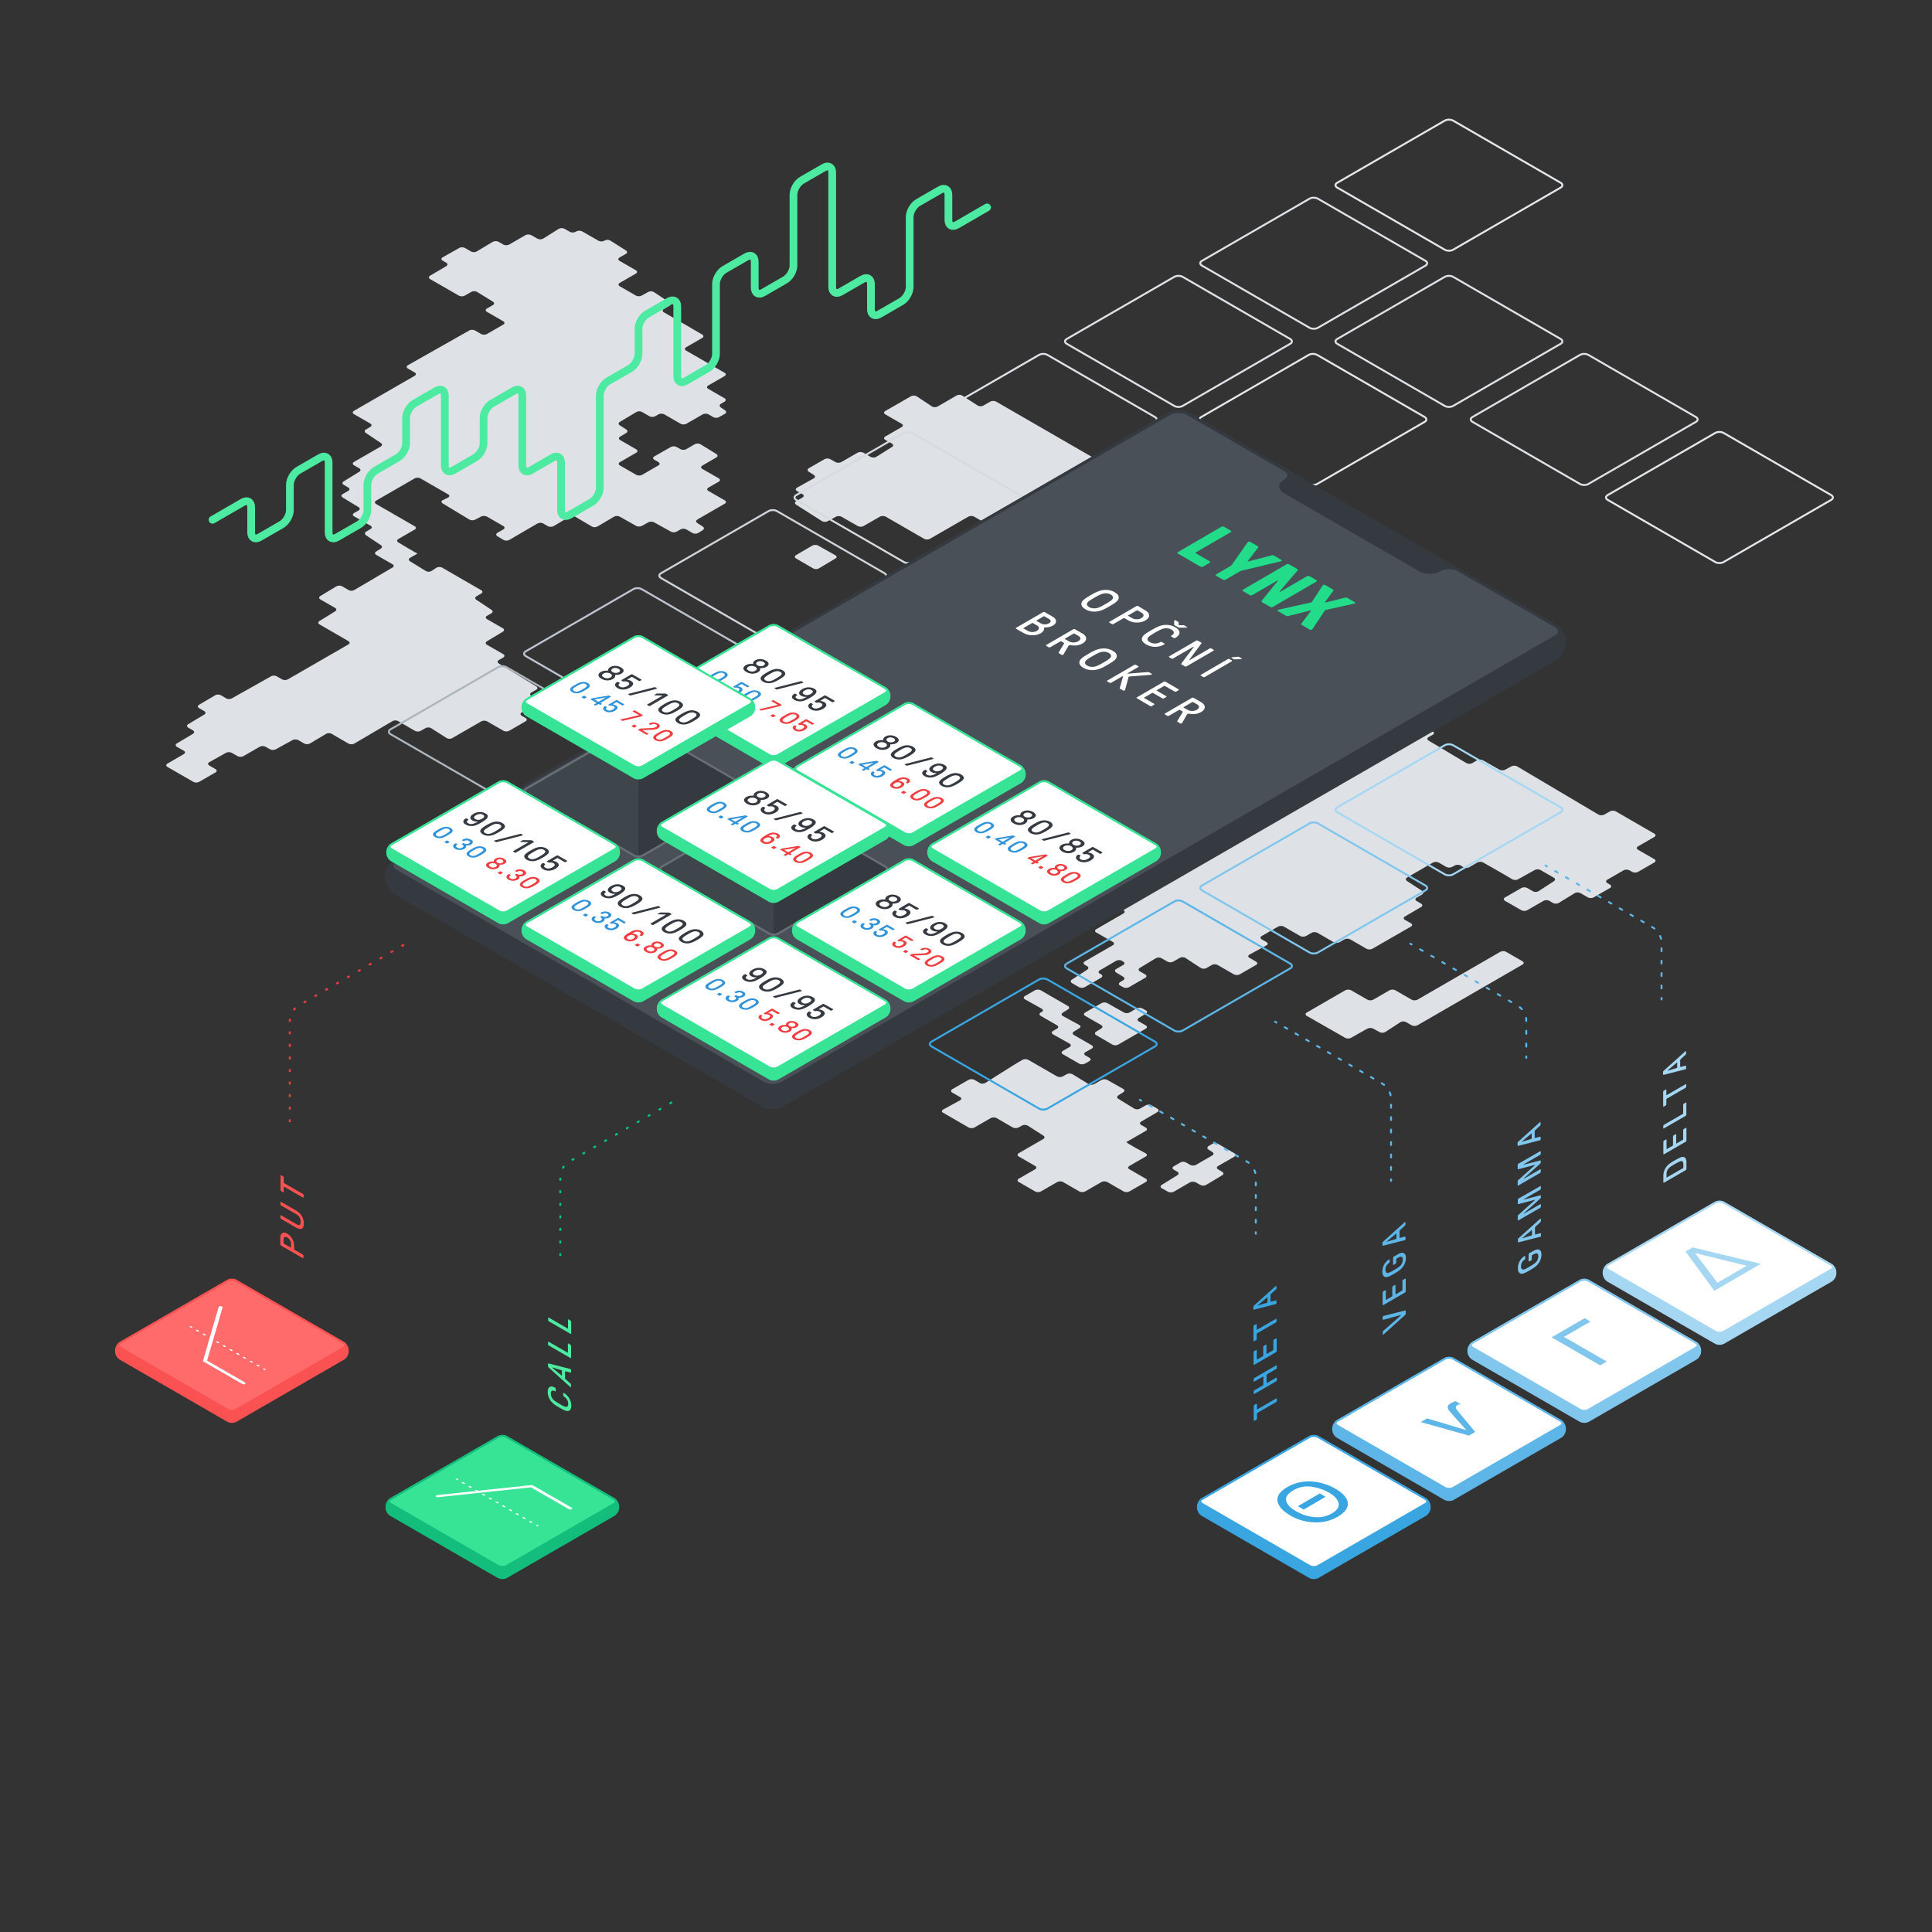 <?xml version="1.0" encoding="UTF-8"?> <svg xmlns="http://www.w3.org/2000/svg" xmlns:xlink="http://www.w3.org/1999/xlink" xmlns:v="https://vecta.io/nano" viewBox="0 0 2000 2000"><rect x="0" y="0" width="2000" height="2000" fill="#333333" stroke="none"/><style><![CDATA[.AF{fill:none}.AG{stroke-miterlimit:10}.AH{stroke-width:2}.AI{fill:#343a40}.AJ{stroke:#37e495}.AK{fill:#fff}.AL{fill:#f03d3f}.AM{fill:#3093da}.AN{fill:#37e495}.AO{enable-background:new}.AP{fill:#3e454b}.AQ{stroke:#5db6e7}.AR{stroke:#676f76}.AS{stroke:#39a6e2}.AT{stroke:#81c6ed}.AU{stroke:#a5d7f2}.AV{stroke:#dee2e6}.AW{stroke:#e3e7ea}.AX{fill:#4deba1}.AY{fill:#39a6e2}.AZ{fill:#5db6e7}.Aa{fill:#81c6ed}.Ab{stroke-width:3.025}.Ac{stroke-linecap:round}.Ad{stroke-dasharray:2.968,9.894}]]></style><g fill="#dee2e6"><path d="M864.8 574.8c1.6.9 1.7 2.5 0 3.4l-17.1 10.2c-1.6 1-4.3 1-5.9 0L824 578.1c-1.6-.9-1.6-2.5 0-3.4l16.9-9.9c1.6-.9 4.3-1 5.9-.1l18 10.1zM750.1 415.7c1.6-.9 1.6-2.5 0-3.4l-17-9.8c-1.6-.9-1.6-2.5 0-3.4l17-9.8c1.6-.9 1.6-2.5 0-3.4l-39.9-23c-1.6-.9-1.6-2.5 0-3.4l16.8-9.7c1.6-.9 1.6-2.5 0-3.4l-16.9-9.9-22.9-13.2c-1.6-.9-1.6-2.5 0-3.4l5.6-3.3c1.6-.9 1.7-2.5.1-3.6L677 302.4c-1.6-1-4.2-1.1-5.9-.2l-6.9 3.8c-1.6.9-4.3.9-5.9 0l-16.8-9.7c-1.6-.9-1.6-2.5 0-3.4l16.8-9.7c1.6-.9 1.6-2.5 0-3.4l-17-9.8c-1.6-.9-1.6-2.5 0-3.4l6.6-3.8c1.6-.9 1.7-2.5.1-3.5L631.7 249c-1.6-1-4.2-1-5.8 0l-.3.2c-1.6 1-4.2 1-5.9.1l-17.1-9.8c-1.6-.9-4.3-.9-5.9 0l-.9.5c-1.6.9-4.3.9-5.9 0l-5.6-3.2c-1.6-.9-4.3-.9-5.9.1L562.3 247c-1.6 1-4.2 1-5.9.1l-6.5-3.7c-1.6-.9-4.3-.9-5.9 0l-17 9.8c-1.6.9-4.3.9-5.9 0l-5-2.9c-1.6-.9-4.3-.9-5.9 0l-16.7 10c-1.6 1-4.3 1-5.9 0l-6.3-3.6c-1.6-.9-4.3-1-5.9 0l-17.2 9.7c-1.6.9-1.6 2.5 0 3.4l3.8 2.2c1.6.9 1.6 2.5 0 3.5l-16.8 9.9c-1.6 1-1.6 2.5 0 3.5l7 4 22.9 13.2c1.6.9 4.3.9 5.9 0l7-4c1.6-.9 4.3-.9 5.9.1l16.4 10.1c1.6 1 1.6 2.6 0 3.5l-6.3 3.6c-1.6.9-1.6 2.5 0 3.4l17 9.8c1.6.9 1.6 2.5 0 3.4l-17 9.8c-1.6.9-4.3.9-5.9 0l-6.4-3.7c-1.6-.9-4.3-1-5.9 0l-63.6 36c-1.6.9-1.6 2.4 0 3.4l7.1 4.1c1.6.9 1.6 2.5 0 3.4l-62.9 36.3c-1.6.9-1.6 2.5 0 3.4l17 9.8c1.6.9 1.6 2.5 0 3.4l-4.6 2.7c-1.6.9-1.7 2.6-.1 3.6l15.6 10.4c1.6 1 1.5 2.7-.1 3.6l-27.8 16c-1.6.9-1.6 2.5 0 3.4l5.5 3.2c1.6.9 1.7 2.5.1 3.5l-16.3 10.1c-1.6 1-1.6 2.6.1 3.5l4.8 2.8c1.6.9 1.6 2.5 0 3.4l-5.9 3.4c-1.6.9-1.6 2.5 0 3.5l16.5 10c1.6 1 1.6 2.5-.1 3.5l-4.6 2.6c-1.6.9-1.6 2.4 0 3.4l17.1 9.7c1.6.9 1.7 2.5 0 3.4l-4.6 2.8c-1.6 1-1.6 2.6-.1 3.7l15.3 10.2c1.6 1 1.5 2.7-.1 3.7l-4.7 2.9c-1.6 1-1.6 2.6.1 3.5l16.8 9.7c1.6.9 1.6 2.5 0 3.4l-16.8 9.9-5.9 3.5-16.9 9.9c-1.6 1-4.3 1-5.9 0l-6.7-3.9c-1.6-.9-4.3-.9-5.9.1l-16.6 10c-1.6 1-1.6 2.5 0 3.5l15.3 8.8c1.6.9 1.7 2.5.1 3.5l-16.3 10.1c-1.6 1-1.6 2.6.1 3.5l29.9 17.3c1.6.9 1.6 2.5 0 3.4l-62.8 36.2c-1.6.9-4.3.9-5.9 0l-5.5-3.2c-1.6-.9-4.3-1-5.9 0L239.9 723c-1.6.9-4.3.9-5.9-.1l-5.3-3.2c-1.6-1-4.3-1-5.9 0l-16.8 9.9c-1.6 1-1.6 2.5 0 3.4l5.5 3.2c1.6.9 1.6 2.5 0 3.5l-16.7 10c-1.6 1-1.6 2.5 0 3.5l5 2.9c1.6.9 1.6 2.5 0 3.5l-16.7 10c-1.6 1-1.6 2.5 0 3.5l7.2 4.1c1.6.9 1.6 2.5 0 3.4l-17 9.9c-1.6.9-1.6 2.5 0 3.4l26.9 15.5c1.6.9 4.3.9 5.9 0l17-9.8c1.6-.9 1.6-2.5 0-3.4l-6.5-3.8c-1.6-.9-1.6-2.5 0-3.4l17.4-9.7c1.6-.9 4.3-.9 5.9 0l6.1 3.5c1.6.9 4.3.9 5.9 0l17-9.8c1.6-.9 4.3-.9 5.9 0l4.6 2.6c1.6.9 4.3 1 6 .1l17.5-9.6c1.6-.9 4.3-.9 6 .1l6 3.5c1.6.9 4.3.9 5.9 0l16.7-10c1.6-1 4.3-1 5.9 0l17.4 10.1c1.6.9 4.3.9 5.9 0l39.6-23.3c1.6-1 4.3-1 5.9 0l17.4 10.1c1.6.9 4.3.9 5.9 0l5-2.9c1.6-.9 4.3-.9 5.8.1l16 10.2c1.6 1 4.2 1.1 5.8.1l30.2-17.4c1.6-.9 4.3-.9 5.9 0l17 9.8c1.6.9 4.3.9 5.9 0l17-9.8c1.6-.9 1.6-2.5 0-3.4l-4-2.3c-1.6-.9-1.7-2.5-.1-3.5l19-12-9-5.2c-1.6-.9-1.6-2.5 0-3.4l5.1-2.9c1.6-.9 1.6-2.5 0-3.5l-38.8-23.7c-1.6-1-1.6-2.6 0-3.5l4.7-2.7c1.6-.9 1.6-2.5 0-3.4l-17-9.8c-1.6-.9-1.6-2.5 0-3.5l16.6-10c1.6-1 1.6-2.5 0-3.5l-16.5-9.5c-1.6-.9-1.6-2.5 0-3.4l4.6-2.6c1.6-.9 1.7-2.6.1-3.6l-15.7-10.4c-1.6-1-1.5-2.7.1-3.6l5-2.9c1.6-.9 1.6-2.5 0-3.4l-40.5-23.4c-1.6-.9-4.3-.9-5.8.1l-5.3 3.4c-1.6 1-4.2 1-5.8 0L424.4 581c-1.6-1-1.6-2.6.1-3.5l7.8-4.5c-.5.3-20-11.5-20-11.5-1.6-1-1.6-2.5 0-3.5l17-9.8c1.6-.9 1.6-2.5 0-3.4l-40-23.1c-1.6-.9-1.6-2.5 0-3.4l40-23.1c1.6-.9 4.3-.9 5.9 0l28.8 16.6c1.6.9 1.6 2.4-.1 3.2l-5.6 2.8c-1.7.8-1.7 2.3-.1 3.3l27.6 16.7c1.6 1 4.3 1.1 6 .2l6.3-3.3c1.7-.9 4.4-.8 6 .1l17 9.8c1.6.9 1.6 2.5 0 3.4l-6.2 3.6c-1.6.9-1.6 2.5 0 3.5l6.3 3.8c1.6 1 4.3 1 5.9.1l29.3-17.1c1.6-.9 4.3-1 5.9 0l4.8 2.8c1.6.9 4.3.9 5.9 0l16.6-9.8c1.6-1 4.3-1 5.9 0l17.1 10.1c1.6 1 4.3 1 5.9 0l17.1-10.1c1.6-1 4.3-1 5.9-.1l17 9.6c1.6.9 4.3.9 6 0l6.6-3.7c1.6-.9 4.3-.9 6 0l17.5 9.7c1.6.9 4.3.9 5.9-.1l4-2.3c1.6-.9 4.3-.9 5.9 0l6.5 3.8c1.6.9 4.3.9 5.9-.1l4.7-2.9c1.6-1 1.6-2.6 0-3.7l-5.7-3.7c-1.6-1-1.5-2.6.1-3.6l28.4-16.4c1.6-.9 1.6-2.5 0-3.4l-17-9.8c-1.6-.9-1.6-2.5 0-3.4l10.8-6.2c1.6-.9 1.6-2.5 0-3.4l-17.1-9.8c-1.6-.9-1.6-2.5 0-3.4l14.6-8.5c1.6-.9 1.6-2.5 0-3.5l-16.4-10.1c-1.6-1-4.2-1-5.9-.1l-8.9 5.2c-1.6.9-4.3.9-5.9 0l-4.1-2.3c-1.6-.9-4.3-.9-5.9 0l-17.2 9.8c-1.6.9-1.6 2.5 0 3.4l4.3 2.5c1.6.9 1.6 2.5 0 3.4l-17 9.8c-1.6.9-4.3.9-5.9 0l-17-9.8c-1.6-.9-1.6-2.5 0-3.4l17-9.8c1.6-.9 1.6-2.5 0-3.4l-16.8-9.7c-1.6-.9-1.6-2.5 0-3.5l6.4-3.8c1.6-1 1.6-2.6 0-3.6l-6.7-4.3c-1.6-1-1.6-2.6.1-3.6l17.1-10.2c1.6-1 4.3-1 5.9 0l7.6 4.4c1.6.9 4.3.9 5.9 0l3.5-2c1.6-.9 4.3-.9 5.9 0l17 9.8c1.6.9 4.3.9 5.9 0l17-9.8c1.6-.9 4.3-.9 5.9 0l5 2.9c1.6.9 4.3 1 5.9 0l6.1-3.4c1.6-.9 1.7-2.5.2-3.6l-4.5-3.1c-1.5-1.1-1.5-2.7.1-3.6l3.9-2.4zm173.2 43.5c1.6.9 1.7 2.5.1 3.5l-16.2 10.2c-1.6 1-4.2 1-5.9.1l-7.6-4.4c-1.6-.9-4.3-.9-5.9 0l-17 9.8c-1.6.9-4.3.9-5.9 0l-5.4-3.1c-1.6-.9-4.3-.9-5.9 0l-16.3 9.4c-1.6.9-1.7 2.5-.1 3.6l5.3 3.4c1.6 1 1.5 2.6-.1 3.5l-17.4 9.7c-1.6.9-1.7 2.4 0 3.4l5.8 3.3c1.6.9 1.6 2.5 0 3.4l-6.6 3.8c-1.6.9-1.7 2.5-.1 3.6l26.7 17c1.6 1 4.2 1.1 5.9.2l8.6-4.7c1.6-.9 4.3-.9 6 .1l16.7 9.6c1.6.9 4.3.9 5.9 0l17-9.8c1.6-.9 4.3-.9 5.9 0l39.9 23c1.6.9 4.3.9 5.9 0l39.9-23c1.6-.9 4.3-.9 5.9 0l17 9.8c1.6.9 4.3.9 5.9 0l39.9-23c1.6-.9 4.3-.9 5.9 0l17 9.8c1.6.9 4.3.9 5.9 0l17-9.8c1.6-.9 1.6-2.5 0-3.4l-9-5.2c-1.6-.9-1.6-2.5 0-3.4l16.8-9.9c1.6-1 1.6-2.5 0-3.4l-2.3-1.3c-1.6-.9-1.6-2.5 0-3.4l17.4-9.7c1.6-.9 1.7-2.4 0-3.4l-108.8-62.8c-1.6-.9-4.3-.9-5.9 0l-7.3 4.2c-1.6.9-4.3.9-5.8-.1l-16-10.3c-1.6-1-4.2-1.1-5.8-.1l-19.8 11.5c-1.6.9-4.2.9-5.8-.2L949 410.3c-1.6-1-4.2-1.1-5.8-.2l-26.8 15.4c-1.6.9-1.6 2.5 0 3.4l17 9.8c1.6.9 1.6 2.5 0 3.4l-17 9.8c-1.6.9-1.6 2.5 0 3.4l6.9 3.9zm9.6 138.4c1.6 1 1.6 2.6 0 3.6l-16.3 9.7c-1.6 1-4.3 1-5.9 0l-6.4-3.7c-1.6-.9-1.6-2.5 0-3.4l16.9-9.9c1.6-.9 4.3-.9 5.9.1l5.8 3.6z"></path><path d="M962.6 614.4c-1.6-.9-4.3-.9-5.9 0L940 624c-1.6.9-1.7 2.5-.1 3.5l2.2 1.4c1.6 1 1.6 2.7.1 3.8l-2.8 1.9c-1.5 1.1-4.1 1.2-5.7.2l-17.1-10.2c-1.6-1-4.3-1-5.9-.1l-8.2 4.7c-1.6.9-1.6 2.5 0 3.4l31.2 18c1.6.9 4.3.9 5.9 0l39.9-23c1.6-.9 1.6-2.5 0-3.4l-16.9-9.8zm45.9 23.5l-5.9 3.4-17 9.5c-1.6.9-1.7 2.4 0 3.4l5.6 3.2c1.6.9 1.7 2.6.1 3.6l-5.8 3.8c-1.6 1-1.5 2.6.1 3.6l17 9.7c1.6.9 4.3.9 5.9 0l51.4-29.9c1.6-.9 4.3-1 6-.1l5.5 2.9c1.7.9 1.7 2.4.1 3.3l-17 9.8c-1.6.9-1.6 2.5 0 3.4l16.9 9.9c1.6.9 1.6 2.5 0 3.4l-16.9 9.8c-1.6.9-4.3.9-5.9 0l-16.9-9.8c-1.6-.9-4.3-.9-5.9 0l-17.1 9.8c-1.6.9-4.3.9-5.9 0l-39.8-23c-1.6-.9-4.3-1-6-.1l-6.5 3.5c-1.7.9-4.3.8-5.9-.2l-5.1-3.1c-1.6-1-4.2-1-5.8 0l-5.1 3.1c-1.6 1-4.2 1-5.9.1l-29.1-16.8c-1.6-.9-4.3-.9-5.9 0l-7.6 4.4c-1.6.9-1.7 2.5-.1 3.6l7.8 5c1.6 1 1.6 2.7 0 3.7l-10.8 6.7c-1.6 1-4.2 1-5.9.1l-32.4-18.2c-1.6-.9-4.3-.9-5.9 0L802 677.3c-1.6.9-1.6 2.5 0 3.4l39.9 23c1.6.9 4.3.9 5.9 0l27.5-15.9c1.6-.9 4.3-.9 5.9.1l16.5 10.1c1.6 1 1.6 2.5 0 3.5l-3.9 2.3c-1.6.9-1.6 2.5 0 3.4l9.4 5.4c1.6.9 1.6 2.5 0 3.4l-2.2 1.2c-1.6.9-1.6 2.4 0 3.3l1.8 1c1.6.9 1.7 2.4 0 3.4l-9.2 5.3c-1.6.9-1.6 2.5 0 3.4l4.7 2.7c1.6.9 4.3.9 5.9 0l16.9-9.9c1.6-1 1.6-2.5 0-3.4l-4.5-2.6c-1.6-.9-1.6-2.5 0-3.4l17-9.8c1.6-.9 4.3-.9 5.9 0l7.2 4.1c1.6.9 1.6 2.5 0 3.4l-6.8 4c-1.6 1-1.6 2.6-.1 3.6l2.8 1.8c1.6 1 1.6 2.7 0 3.6l-14.5 9c-1.6 1-1.6 2.6 0 3.5l16.8 9.9c1.6 1 4.3 1 5.9 0l5.3-3.1c1.6-.9 4.3-1 6-.1l3.4 1.8c1.7.9 1.7 2.4.2 3.5l-15.6 10.4c-1.6 1-1.5 2.7.1 3.6l29.3 16.9c1.6.9 1.6 2.5 0 3.4l-17 9.8c-1.6.9-4.3.9-5.9 0l-17-9.8c-1.6-.9-1.6-2.5 0-3.4l3-1.7c1.6-.9 1.6-2.5 0-3.4l-71.9-41.4c-1.6-.9-1.7-2.6-.1-3.6l7.4-4.9c1.6-1 1.5-2.7-.1-3.6l-15.7-9.1c-1.6-.9-4.3-.9-5.9.1l-8.6 5.2c-1.6 1-4.3 1-5.9 0l-31.4-18.6c-1.6-1-4.3-1-5.9 0l-2.7 1.6c-1.6.9-4.3.9-5.9 0L779 693.6c-1.6-1-4.3-1-5.9-.1l-17 9.5c-1.6.9-4.3.9-6 0l-16.9-9.2c-1.7-.9-4.3-.9-6 .1l-17 9.8c-1.6.9-4.3.9-5.9 0l-6.1-3.5c-1.6-.9-4.3-.9-5.9.1l-16.6 10c-1.6 1-1.6 2.5 0 3.5l5.7 3.3c1.6.9 1.6 2.5 0 3.4l-17.5 10.1c-1.6.9-1.6 2.5 0 3.4l17.4 9.7c1.6.9 1.7 2.4 0 3.4l-8.6 5c-1.6.9-1.7 2.5-.1 3.5l16.1 10.2c1.6 1 1.6 2.6-.1 3.5l-1.4.8c-1.6.9-1.6 2.5 0 3.4l40 23.1c1.6.9 1.6 2.5 0 3.4l-17 9.8c-1.6.9-1.6 2.5 0 3.4l6.1 3.5c1.6.9 1.6 2.4-.1 3.3l-5.9 3.1c-1.7.9-1.7 2.4-.1 3.4l5.3 3.3c1.6 1 1.6 2.6-.1 3.5l-5.1 3-5.9 3.4-30.9 17.9c-1.6.9-1.6 2.5 0 3.5l8 4.8c1.6 1 1.6 2.5 0 3.5l-17.1 10c-1.6 1-1.6 2.5 0 3.5l1.8 1.2c1.6 1 1.6 2.6 0 3.6l-24.5 15.1c-1.6 1-1.6 2.6 0 3.5l3.2 1.8c1.6.9 1.6 2.5 0 3.4l-16.8 9.7c-1.6.9-1.6 2.5 0 3.4l30.4 17.8c1.6.9 4.3 1 5.9 0l5.5-3.2c1.6-.9 4.3-.9 5.9.1l16.4 10.1c1.6 1 4.2 1 5.9.1l6.3-3.7 22.9-13.2c1.6-.9 4.3-.9 5.9 0l4.9 2.8c1.6.9 4.3.9 5.9-.1l16.2-10.2c1.6-1 4.2-1 5.9-.1l7.1 4.1c1.6.9 4.3.9 5.9 0l62.8-36.2c1.6-.9 4.3-.9 5.9 0l17 9.8c1.6.9 4.3 1 5.9 0l17.4-9.7c1.6-.9 4.3-.9 5.9 0l22.5 13 4.9 2.8c1.6.9 4.3.9 5.9-.1l16.5-10c1.6-1 1.6-2.5 0-3.5l-4.3-2.5c-1.6-.9-1.6-2.5 0-3.4l6.9-4c1.6-.9 1.6-2.5 0-3.5L907.9 858c-1.6-1-1.6-2.6 0-3.5l2.9-1.7c1.6-.9 1.6-2.5 0-3.4l-7-4c-1.6-.9-1.7-2.5-.1-3.5l16.1-10.2c1.6-1 1.6-2.6-.1-3.5l-3-1.7c-1.6-.9-1.6-2.5 0-3.4l8.6-4.9c1.6-.9 1.6-2.5 0-3.4l-8.6-4.9c-1.6-.9-1.6-2.5 0-3.4l7.4-4.3c1.6-.9 4.3-.9 5.9 0l26.7 15.7c1.6 1 1.6 2.5 0 3.4l-16.8 9.5c-1.6.9-1.9 2.3-.7 3.1s1 2.2-.7 3.1l-8.3 4.8c-1.6.9-1.7 2.6-.1 3.6l3.7 2.4c1.6 1 1.5 2.7-.1 3.6l-6.9 4c-1.6.9-1.6 2.5 0 3.4l29.8 17.2c1.6.9 4.3.9 5.9 0l4.3-2.5c1.6-.9 4.3-.9 5.9 0l16.8 9.9c1.6 1 4.3 1 5.9 0l7.1-4.1 5.9-3.4 11.4-6.6c1.6-.9 1.6-2.5 0-3.4l-11.3-6.3c-1.6-.9-1.6-2.4 0-3.3l.2-.1c1.7-.9 1.7-2.4.1-3.3l-23.2-13.4c-1.6-.9-1.6-2.5 0-3.4l17-9.8c1.6-.9 4.3-.9 5.9 0l17 9.8c1.6.9 1.6 2.5 0 3.4l-2.5 1.4c-1.6.9-1.6 2.5 0 3.5l16.7 10c1.6 1 1.6 2.5 0 3.5l-8.2 4.8c-1.6.9-1.6 2.5 0 3.4l16.7 9.7c1.6.9 1.6 2.5 0 3.5l-8.1 4.9c-1.6 1-1.6 2.6 0 3.5l16.6 10c1.6 1 1.6 2.5 0 3.5l-2.3 1.3c-1.6.9-1.6 2.5 0 3.4l4.3 2.5c1.6.9 1.6 2.5 0 3.5l-16.5 10c-1.6 1-1.6 2.5 0 3.5l6.2 3.6c1.6.9 1.6 2.5 0 3.4l-17.3 9.7c-1.6.9-1.6 2.4 0 3.4l20.3 11.7 20-11.5c1.6-.9 4.3-.9 5.9 0l5.8 3.3c1.6.9 4.3.9 5.9 0l17.2-9.8c1.6-.9 4.3-.9 5.9 0l5.1 3c1.6.9 4.3.9 5.9 0l17-9.8c1.6-.9 4.3-.9 5.9 0l17 9.8c1.6.9 1.6 2.5 0 3.4l-28.2 16.3c-1.6.9-1.6 2.5 0 3.4l17.2 9.8c1.6.9 1.6 2.5 0 3.4l-29.1 16.8c-1.6.9-1.6 2.5 0 3.4l2.5 1.5c1.6.9 1.7 2.5.1 3.6l-15.9 10.3c-1.6 1-1.5 2.6.1 3.6l7.3 4.2c1.6.9 4.3.9 5.9 0l17-9.8c1.6-.9 1.6-2.5 0-3.4l-1.4-.8c-1.6-.9-1.6-2.5 0-3.4l16.9-9.9c1.6-.9 4.3-1 5.9 0l1.5.9c1.6.9 1.6 2.5 0 3.4l-7.4 4.3c-1.6.9-1.6 2.5 0 3.5l7.4 4.5c1.6 1 1.6 2.6 0 3.5l-3.3 2c-1.6 1-1.6 2.6 0 3.5l3.2 1.8c1.6.9 4.3.9 5.9 0l17-9.8c1.6-.9 1.6-2.5 0-3.4l-5.7-3.3c-1.6-.9-1.6-2.5 0-3.5l16.5-10c1.6-1 4.3-1 5.9-.1l6.3 3.6c1.6.9 4.3.9 5.9 0l6.9-4c1.6-.9 4.2-.9 5.8.2l15.8 10.3c1.6 1 4.2 1.1 5.8.2l5.7-3.3c1.6-.9 4.3-.9 5.9 0l17 9.8c1.6.9 4.3.9 5.9 0l17-9.8c1.6-.9 1.6-2.5 0-3.4l-6.9-4c-1.6-.9-1.6-2.4 0-3.3l17.7-9.6c1.7-.9 1.7-2.4 0-3.3l-5-2.9c-1.6-.9-1.6-2.5 0-3.4l17-9.8c1.6-.9 4.3-.9 5.9 0l17 9.8c1.6.9 4.3.9 5.9 0l5.9-3.4c1.6-.9 4.3-.9 5.9 0l17 9.8c1.6.9 4.3.9 5.9 0l5.2-3c1.6-.9 4.3-.9 5.9 0l17 9.8c1.6.9 4.3.9 5.9 0l22.9-13.2 17.1-9.8c1.6-.9 1.6-2.5 0-3.4l-6.3-3.6c-1.6-.9-1.6-2.5 0-3.4l16.9-9.9c1.6-.9 1.6-2.5 0-3.4l-4.8-2.8c-1.6-.9-1.6-2.5 0-3.4l5.8-3.4c1.6-.9 1.7-2.6.1-3.6l-15.8-10.3c-1.6-1-1.5-2.6.1-3.6l26.8-15.5c1.6-.9 4.3-.9 5.9 0l7.8 4.5c1.6.9 4.3 1 6 .1l3.2-1.7c1.7-.9 4.3-.8 5.9.2l2.7 1.7c1.6 1 4.2 1 5.9.1l8.6-5c1.6-.9 4.3-.9 5.9 0l17 9.7 5.9 3.4 7.3 4.3c1.6 1 4.3 1 5.9.1l17.4-9.7c1.6-.9 4.3-.9 5.9 0l13.8 8c1.6.9 1.7 2.5.1 3.6l-15.8 10.3c-1.6 1-4.2 1.1-5.8.2l-6.1-3.5c-1.6-.9-4.3-.9-5.9 0l-17.1 9.9c-1.6.9-1.6 2.5 0 3.4l17.1 9.8c1.6.9 4.3.9 5.9 0l17-9.8c1.6-.9 4.3-.9 5.9 0l3.9 2.3c1.6.9 4.3.9 5.9-.1l16.5-10.1c1.6-1 4.2-1 5.9-.1l7.8 4.5c1.6.9 4.3.9 5.9 0l17-9.8c1.6-.9 1.6-2.5 0-3.4l-2.9-1.7c-1.6-.9-1.6-2.5 0-3.4l17-9.8c1.6-.9 4.3-.9 5.9 0l3 1.7c1.6.9 4.3.9 5.9 0l17-9.8c1.6-.9 1.6-2.5 0-3.4l-17-9.8c-1.6-.9-1.6-2.5 0-3.4l17-9.8c1.6-.9 1.6-2.5 0-3.4l-40-23.1c-1.6-.9-4.3-.9-5.9 0l-6 3.4c-1.6.9-4.3.9-5.9 0l-84.2-49.9c-1.6-1-4.3-1-6-.1l-6.5 3.5c-1.7.9-4.4.8-6-.1L1535 787c-1.6-.9-4.3-.9-5.9 0l-5.1 3c-1.6.9-4.3.9-5.9 0l-39.3-23.4c-1.6-1-1.6-2.5 0-3.5l4.4-2.5c1.6-.9 1.6-2.5 0-3.4l-17.4-10c-1.6-.9-4.3-.9-5.9.1l-3.5 2.2c-1.6 1-4.2 1-5.8 0l-16.6-10c-1.6-1-1.6-2.5 0-3.5l25.8-14.9c1.6-.9 1.6-2.5 0-3.5l-16.7-10c-1.6-1-4.3-1-5.9 0l-4.8 2.8c-1.6.9-4.3.9-5.9-.1l-16.4-10.1c-1.6-1-4.2-1-5.9-.1l-7.1 4.1c-1.6.9-4.3.9-5.9 0l-17.1-10.1c-1.6-1-4.3-1-5.9 0l-17.1 10.1c-1.6 1-4.3 1-5.9 0l-17-9.8c-1.6-.9-4.3-.9-5.9 0l-40 23.1c-1.6.9-4.3.9-5.9 0l-17.3-10-5.9-3.4-16.8-9.7c-1.6-.9-4.3-.9-5.9 0l-7.2 4.2c-1.6.9-4.3.9-5.9-.1l-16.6-10c-1.6-1-4.3-1-5.9-.1l-4.4 2.6c-1.6.9-4.3.9-5.9 0l-17-9.8c-1.6-.9-4.3-.9-5.9 0l-17 9.8c-1.6.9-4.3.9-5.9 0l-29.2-16.8c-1.6-.9-1.6-2.5 0-3.4l6.2-3.6c1.6-.9 4.3-1 5.9 0l17 9.8c1.6.9 4.3.9 5.9 0l17-9.8c1.6-.9 1.6-2.5 0-3.4l-27.8-16c-1.6-.9-1.6-2.5 0-3.4l4.9-2.8c1.6-.9 1.6-2.5 0-3.4l-40-23.1c-1.6-.9-4.3-.9-5.9 0l-17 9.8c-1.6.9-4.3.9-5.9 0l-7.2-4.2c-1.6-.9-4.3-.9-5.9.1l-16.6 10c-1.6 1-4.3 1-5.9.1l-4.4-2.6c-1.6-.9-4.3-.9-5.9 0l-15.5 9.6zm68.8 387.2c-1.6-.9-4.3-.9-5.9 0l-10.4 6c-1.6.9-1.6 2.5 0 3.4l17.4 9.7c1.6.9 1.7 2.4 0 3.4l-1.1.6c-1.6.9-1.6 2.5 0 3.4l17 9.8c1.6.9 1.6 2.5 0 3.4l-4.3 2.5c-1.6.9-1.6 2.5 0 3.4l17.3 9.7c1.6.9 1.6 2.4 0 3.4l-7.1 4.1c-1.6.9-1.6 2.5 0 3.4l17 9.8c1.6.9 4.3.9 5.9 0l4.7-2.7c1.6-.9 1.6-2.5 0-3.4l-4.2-2.4c-1.6-.9-1.6-2.5 0-3.4l6.6-3.7c1.6-.9 1.6-2.5 0-3.4l-18.5-10.7c-1.6-.9-1.7-2.5-.1-3.5l5.7-3.5c1.6-1 1.6-2.5-.1-3.4l-16.9-9.2c-1.7-.9-1.7-2.5-.1-3.5l5.4-3.4c1.6-1 1.6-2.6-.1-3.5l-28.2-16.3zm68.9 13.3c-1.6-.9-4.3-.9-5.9 0l-17 9.8c-1.6.9-1.6 2.5 0 3.4l16.7 9.6c1.6.9 1.7 2.5 0 3.5l-5.3 3.3c-1.6 1-1.6 2.6 0 3.5l16.9 9.9c1.6.9 4.3 1 5.9 0l5.7-3.3 22.9-13.2c1.6-.9 1.6-2.5 0-3.4l-7.3-4.2c-1.6-.9-1.6-2.5 0-3.5l7.4-4.5c1.6-1 1.6-2.5-.1-3.4l-3.6-2c-1.6-.9-4.3-.9-5.9 0l-7.2 4.2c-1.6.9-4.3 1-5.9 0l-17.3-9.7z"></path><path d="M1146.2 1117.9c-1.6-.9-4.3-.9-5.9 0l-7.6 4.4c-1.6.9-4.3.9-5.9-.1l-16.4-10.1c-1.6-1-4.3-1.1-5.9-.2l-4.4 2.4c-1.7.9-4.3.9-6-.1l-29.7-17.1c-1.6-.9-4.3-.9-5.9 0l-4.1 2.4-5.8 3.5-28.5 18c-1.6 1-4.2 1.1-5.8.1l-5.7-3.3c-1.6-.9-4.3-.9-5.9 0l-17 9.8c-1.6.9-1.6 2.5 0 3.4l8.2 4.7c1.6.9 1.6 2.4 0 3.3l-17.6 9.6c-1.6.9-1.7 2.4 0 3.3l26.5 15.3c1.6.9 4.3.9 5.9 0l17-9.8c1.6-.9 4.3-.9 5.9 0l16.7 9.7c1.6.9 4.3 1 6 .1l3.8-2.1c1.6-.9 4.3-.8 5.9.2l16.1 10.3c1.6 1 1.5 2.6-.1 3.5l-25.4 14.7c-1.6.9-1.6 2.5 0 3.4l17 9.8c1.6.9 1.6 2.5 0 3.4l-17 9.8c-1.6.9-1.6 2.5 0 3.4l17 9.8c1.6.9 4.3.9 5.9 0l17-9.8c1.6-.9 4.3-.9 5.9 0l17 9.8c1.6.9 4.3.9 5.9 0l17-9.8c1.6-.9 4.3-.9 5.9 0l17 9.8c1.6.9 4.3.9 5.9 0l17-9.8c1.6-.9 1.6-2.5 0-3.4l-17-9.8c-1.6-.9-1.6-2.5 0-3.4l17-9.8c1.6-.9 1.6-2.4-.1-3.3 0 0-21-11-19.9-11.7s20-11.5 20-11.5c1.6-.9 1.6-2.5 0-3.4l-4.8-2.8c-1.6-.9-1.6-2.5 0-3.4l16.9-9.9c1.6-.9 1.6-2.5 0-3.4l-6.2-3.6c-1.6-.9-4.3-.9-5.9 0l-6.1 3.5c-1.6.9-4.3.9-5.9-.1l-16.4-10.1c-1.6-1-1.6-2.6 0-3.6l5.1-3.2c1.6-1 1.6-2.6-.1-3.5l-16.5-9.3zm62.9 115.8c1.6.9 4.3.9 5.9 0l16.8-9.7c1.6-.9 4.3-1 5.9-.1l5 2.8c1.6.9 4.3.9 5.9-.1l16.7-10c1.6-1 1.6-2.5 0-3.5l-4.4-2.6c-1.6-.9-1.6-2.5 0-3.4l17-9.8c1.6-.9 1.6-2.5 0-3.4l-17-9.8c-1.6-.9-4.3-.9-5.9 0l-3.9 2.3c-1.6.9-1.7 2.5-.1 3.6l4.1 2.6c1.6 1 1.5 2.6-.1 3.5l-17 9.8c-1.6.9-4.3.9-5.9 0l-4.3-2.5c-1.6-1-4.3-1-5.9 0l-6.9 4c-1.6.9-1.6 2.5 0 3.4l3.8 2.2c1.6.9 1.7 2.5.1 3.5l-16.3 10.1c-1.6 1-1.6 2.6.1 3.5l6.4 3.6zm143.6-182.1c-1.6-.9-1.6-2.5 0-3.4l40-23.1c1.6-.9 4.3-.9 5.9 0l17 9.8c1.6.9 4.3.9 5.9 0l17-9.8c1.6-.9 4.3-.9 5.9 0l17 9.8c1.6.9 4.3.9 5.9 0l85.8-49.6c1.6-.9 4.3-1 5.9 0l17.1 9.8c1.6.9 1.6 2.5 0 3.4l-108.8 62.9c-1.6.9-4.3.9-5.9 0l-6-3.4c-1.6-.9-4.2-.9-5.8.2l-15.5 10.1c-1.6 1-4.2 1.1-5.9.2l-6.7-3.7c-1.7-.9-4.3-.9-6 0l-17 9.6c-1.6.9-4.3.9-5.9 0l-39.9-22.8z"></path></g><g class="AF AG AH"><use xlink:href="#B" stroke="#bdc4d0"></use><use xlink:href="#B" x="560" y="323.3" class="AQ"></use><path d="M404.3 760c-2.4-1.4-2.4-3.6 0-5l111.3-64.3c2.4-1.4 6.3-1.4 8.7 0L635.7 755c2.4 1.4 2.4 3.6 0 5l-111.3 64.3c-2.4 1.4-6.3 1.4-8.7 0L404.3 760z" stroke="#adb5bd"></path><use xlink:href="#B" x="420" y="404.1" class="AS"></use><use xlink:href="#B" x="140" y="-80.8" stroke="#ced4da"></use><path d="M1244.3 921.7c-2.4-1.4-2.4-3.6 0-5l111.3-64.3c2.4-1.4 6.3-1.4 8.7 0l111.3 64.3c2.4 1.4 2.4 3.6 0 5L1364.3 986c-2.4 1.4-6.3 1.4-8.7 0l-111.3-64.3z" class="AT"></path><path d="M1100 676.7l120-69.3 120 69.3-120 69.3z" stroke="#9cf8ca"></path><path d="M960 595.9l120-69.3 120 69.3-120 69.2z" stroke="#b9fbda"></path><use xlink:href="#B" x="280" y="-161.7" stroke="#d6dbe0"></use><use xlink:href="#B" x="840" y="161.6" class="AU"></use><path d="M1240 595.9l120-69.3 120 69.3-120 69.2zM1100 515l120-69.3 120 69.3-120 69.3z" stroke="#f4f5f7"></path><path d="M964.3 436.7c-2.4-1.4-2.4-3.6 0-5l111.3-64.3c2.4-1.4 6.3-1.4 8.7 0l111.3 64.3c2.4 1.4 2.4 3.6 0 5L1084.3 501c-2.4 1.4-6.3 1.4-8.7 0l-111.3-64.3zm280-161.7c-2.4-1.4-2.4-3.6 0-5l111.3-64.3c2.4-1.4 6.3-1.4 8.7 0l111.3 64.3c2.4 1.4 2.4 3.6 0 5l-111.3 64.3c-2.4 1.4-6.3 1.4-8.7 0L1244.3 275z" class="AV"></path><path d="M1243.5 436.7c-2.4-1.4-2.4-3.6 0-5l111.3-64.3c2.4-1.4 6.3-1.4 8.7 0l111.3 64.3c2.4 1.4 2.4 3.6 0 5L1363.5 501c-2.4 1.4-6.3 1.4-8.7 0l-111.3-64.3z" class="AW"></path><use xlink:href="#B" x="560" y="-323.3" class="AV"></use><use xlink:href="#B" x="1120" y="-161.7" class="AW"></use><g class="AV"><path d="M1524.3 436.7c-2.4-1.4-2.4-3.6 0-5l111.3-64.3c2.4-1.4 6.3-1.4 8.7 0l111.3 64.3c2.4 1.4 2.4 3.6 0 5L1644.3 501c-2.4 1.4-6.3 1.4-8.7 0l-111.3-64.3z"></path><use xlink:href="#B" x="840" y="-323.3"></use></g><use xlink:href="#B" x="840" y="-485" class="AW"></use></g><path d="M1229.8 451.4c-5.4-3.1-14.2-3.1-19.6 0L409.8 913.5c-5.4 3.1-5.4 8.2 0 11.3l380.4 219.6c5.4 3.1 14.2 3.1 19.6 0l800.4-462.1c5.4-3.1 5.4-8.2 0-11.3l-380.4-219.6z" opacity=".1" class="AP"></path><use xlink:href="#C" class="AI"></use><use xlink:href="#C" stroke="#343a40" class="AF AG Ab"></use><use xlink:href="#D" fill="#495057"></use><use xlink:href="#D" stroke="#343a40" class="AF AG Ab"></use><use xlink:href="#E" class="AN"></use><use xlink:href="#E" class="AF AG AH AJ"></use><use xlink:href="#F" class="AK"></use><use xlink:href="#F" class="AF AG AH AJ"></use><path d="M1063.5 848.7c.3 1.4-.5 2.8-2.3 3.9-3.5 2-8.2 2-12-.3-3.8-2.2-4-5-.5-7 1.8-1.1 4.3-1.5 6.8-1.3.4 0 .7-.2.7-.4-.1-1.3.7-2.4 2.2-3.3 3.2-1.9 7.5-1.8 11.1.3 3.5 2 3.7 4.5.5 6.4-1.6.9-3.5 1.4-5.8 1.3-.5-.1-.7.2-.7.4zm-11.8 2.1c2.3 1.3 4.9 1.3 7 .1 2-1.2 1.9-2.8-.2-4.1-2.1-1.2-5-1.3-7-.1-2.2 1.3-2.1 2.8.2 4.1m15.3-8.8c-2-1.1-4.4-1.2-6.3-.1-1.8 1-1.7 2.5.2 3.6s4.4 1.1 6.2.1c1.9-1.1 1.9-2.5-.1-3.6m22.4 13.2c-.7 1.4-2.6 2.9-6.2 5s-6.2 3.2-8.7 3.6c-2.6.4-5.6-.1-7.8-1.4s-3.1-3-2.4-4.5c.7-1.4 2.6-2.9 6.2-5s6.1-3.2 8.7-3.6 5.6.1 7.8 1.4c2.2 1.2 3.1 3 2.4 4.5zm-15.6 6.5c1.8-.3 3.3-1 6.7-3s4.6-2.9 5.2-3.9.1-1.9-1.2-2.6c-1.3-.8-2.8-1-4.5-.7-1.8.3-3.3 1-6.7 3s-4.6 2.9-5.2 3.9-.1 1.9 1.2 2.6 2.8 1 4.5.7" class="AI AO"></path><g class="AI"><path d="M1114 877.9c.3 1.4-.5 2.8-2.3 3.9-3.5 2-8.2 2-12-.3s-4-5-.5-7c1.8-1.1 4.3-1.5 6.8-1.3.4 0 .7-.2.7-.4-.1-1.3.7-2.4 2.2-3.3 3.2-1.9 7.5-1.8 11.1.3 3.5 2 3.7 4.5.5 6.4-1.6.9-3.5 1.4-5.8 1.3-.5-.1-.8.1-.7.4zm-11.9 2.1c2.3 1.3 4.9 1.3 7 .1 2-1.2 1.9-2.8-.2-4.1-2.1-1.2-5-1.3-7-.1-2.1 1.2-2.1 2.8.2 4.1m15.3-8.9c-2-1.1-4.4-1.2-6.2-.1-1.8 1-1.7 2.5.2 3.6s4.4 1.1 6.2.1c1.9-1.1 1.8-2.5-.2-3.6"></path><use xlink:href="#G"></use><path d="M1141 882.2c.3.2.3.5 0 .7l-1.4.8c-.3.2-.8.2-1.1 0l-7-4.1c-.2-.1-.4-.1-.6 0l-4.2 2.5c-.2.1-.2.3-.1.4s.3.1.5.1c.9.1 2.2.5 3.1 1 3.5 2 3 4.7-1.1 7.1s-9 2.6-12.6.5c-3.3-1.9-3.6-4.6-.6-6.4.3-.2.8-.2 1.1 0l1.4.8c.3.2.3.4 0 .7-1.4 1.1-1.3 2.4.5 3.4 2 1.1 4.7.9 7.3-.6 2.7-1.5 3-3.1 1-4.2-1.1-.7-2.8-.9-4.4-.6-.3.1-.6 0-.8-.1l-1.4-.8c-.3-.2-.3-.5 0-.7l10-5.8c.3-.2.8-.2 1.1 0l9.3 5.3z"></path></g><g class="AM"><use xlink:href="#H"></use><path d="M1025.5 866.3c.2.1.3.4 0 .5l-2 1.2a1.39 1.39 0 0 1-.9 0l-2-1.2c-.3-.1-.3-.4 0-.5l2-1.2a1.39 1.39 0 0 1 .9 0l2 1.2zm38 9.3c-.5 1.2-2.1 2.4-5 4-2.9 1.7-4.9 2.6-6.9 2.9-2.1.3-4.5-.1-6.3-1.1s-2.5-2.4-1.9-3.6c.5-1.2 2.1-2.4 5-4 2.9-1.7 4.9-2.6 6.9-2.9 2.1-.3 4.5.1 6.2 1.1 1.8 1 2.5 2.4 2 3.6zm-12.6 5.2c1.4-.3 2.6-.8 5.4-2.4s3.7-2.3 4.2-3.1c.4-.8.1-1.5-1-2.1-1-.6-2.2-.8-3.6-.6-1.4.3-2.6.8-5.4 2.4-2.7 1.6-3.7 2.3-4.2 3.1s-.1 1.5 1 2.1 2.3.8 3.6.6m-9.6-7.6c.2.1.3.4 0 .5l-1 .6a1.39 1.39 0 0 1-.9 0l-1.1-.6c-.1-.1-.3-.1-.4 0l-2.3 1.3a1.39 1.39 0 0 1-.9 0l-1.1-.6c-.2-.1-.3-.4 0-.5l2.3-1.3c.1-.1.1-.2 0-.3l-5.9-3.4c-.2-.1-.3-.4 0-.5l.9-.5c.4-.2.9-.3 1.4-.4l16.1-2.6c.4-.1.5-.1.8.1l1.4.8c.2.1.3.4 0 .5l-10.3 6c-.1.1-.1.2 0 .3l1 .6zm-3-2l7.1-4.1c.1 0 .1-.1 0-.1h-.2l-11.1 1.9c-.2 0-.2.1-.1.2l3.8 2.2c.1 0 .3 0 .5-.1"></path></g><g class="AL"><path d="M1075.2 892.8c.2.1.3.4 0 .5l-1 .6a1.39 1.39 0 0 1-.9 0l-1.1-.6c-.1-.1-.3-.1-.5 0l-2.3 1.3a1.39 1.39 0 0 1-.9 0l-1.1-.6c-.2-.1-.3-.4 0-.5l2.3-1.3c.1-.1.1-.2 0-.3l-5.9-3.4c-.3-.1-.3-.4 0-.5l.9-.5c.4-.2.9-.3 1.4-.4l16.1-2.6c.4-.1.5-.1.8.1l1.4.8c.2.1.3.4 0 .5l-10.3 6c-.1.1-.1.2 0 .3l1.1.6zm-3.1-2.1l7.1-4.1c.1 0 .1-.1 0-.1h-.2l-11.1 1.9c-.2 0-.2.1-.1.2l3.8 2.2c.2 0 .4 0 .5-.1"></path><use xlink:href="#I"></use><path d="M1097.8 902.2c.2 1.2-.4 2.2-1.9 3.1-2.8 1.6-6.6 1.6-9.6-.2-3.1-1.8-3.2-4-.4-5.6 1.5-.9 3.4-1.2 5.4-1.1.3 0 .6-.1.6-.3-.1-1 .5-1.9 1.8-2.7 2.6-1.5 6-1.4 8.9.2 2.8 1.6 3 3.6.4 5.1-1.3.7-2.8 1.1-4.6 1.1-.4 0-.6.2-.6.4zm-9.5 1.7c1.8 1.1 3.9 1.1 5.6.1 1.6-.9 1.5-2.3-.2-3.2-1.7-1-4-1-5.6-.1s-1.6 2.1.2 3.2m12.3-7.1c-1.6-.9-3.5-.9-5-.1-1.4.8-1.4 2 .1 2.9s3.5.9 5 .1c1.5-.9 1.5-2-.1-2.9m17.9 10.6c-.5 1.2-2.1 2.4-5 4-2.9 1.7-4.9 2.6-6.9 2.9-2.1.3-4.5-.1-6.3-1.1-1.7-1-2.5-2.4-1.9-3.6.5-1.2 2.1-2.4 5-4 2.9-1.7 4.9-2.6 6.9-2.9 2.1-.3 4.5.1 6.2 1.1 1.8 1 2.6 2.4 2 3.6zm-12.5 5.2c1.4-.3 2.6-.8 5.4-2.4s3.7-2.3 4.2-3.1c.4-.8.1-1.5-1-2.1-1-.6-2.2-.8-3.6-.6-1.4.3-2.6.8-5.4 2.4-2.7 1.6-3.7 2.3-4.2 3.1-.4.8-.1 1.5 1 2.1 1 .6 2.2.8 3.6.6"></path></g><use xlink:href="#E" x="-280" y="-161.7" class="AN"></use><use xlink:href="#E" x="-280" y="-161.7" class="AF AG AH AJ"></use><use xlink:href="#F" x="-280" y="-161.7" class="AK"></use><use xlink:href="#F" x="-280" y="-161.7" class="AF AG AH AJ"></use><g class="AI"><path d="M786.9 692.1c.3 1.4-.5 2.8-2.3 3.8-3.5 2-8.2 2-12-.3-3.8-2.2-4-5-.5-7 1.8-1.1 4.3-1.5 6.8-1.3.4 0 .7-.2.7-.4-.1-1.3.7-2.4 2.2-3.3 3.2-1.9 7.5-1.8 11.1.3 3.5 2 3.7 4.5.5 6.4-1.6.9-3.5 1.4-5.8 1.3-.5 0-.8.2-.7.5zm-11.9 2.1c2.3 1.3 4.9 1.3 7 .1 2-1.2 1.9-2.8-.2-4s-5-1.3-7-.1c-2.1 1.2-2.1 2.7.2 4m15.3-8.9c-2-1.1-4.4-1.2-6.2-.1-1.8 1-1.7 2.5.2 3.6s4.4 1.1 6.2.1c1.9-1.1 1.8-2.4-.2-3.6m22.4 13.2c-.7 1.4-2.6 2.9-6.2 5s-6.2 3.2-8.7 3.6c-2.6.4-5.6-.1-7.8-1.4s-3.1-3-2.4-4.5c.7-1.4 2.6-2.9 6.2-5s6.1-3.2 8.7-3.6 5.6.1 7.8 1.4 3.1 3.1 2.4 4.5zm-15.6 6.6c1.8-.3 3.3-1 6.7-3s4.6-2.9 5.2-3.9.1-1.9-1.2-2.6c-1.3-.8-2.8-1-4.5-.7-1.8.3-3.3 1-6.7 3s-4.6 2.9-5.2 3.9-.1 1.9 1.2 2.6 2.8 1 4.5.7m47.5 12.5c-.9 1.3-2.8 2.8-5.6 4.5-4 2.3-6.5 3.4-8.9 3.8-2.7.4-5.7-.1-7.8-1.4-3.3-1.9-3.3-4.3.1-6.3.3-.2.8-.2 1.1 0l1.5.9c.3.2.3.5 0 .7-1.8 1.3-1.9 2.3-.1 3.3 1.4.8 2.8 1 4.5.7 1.6-.3 2.9-.9 5.2-2.1.2-.1.2-.2.1-.3-.1 0-.2-.1-.3 0a8.97 8.97 0 0 1-5.1-1.2c-3.1-1.8-2.7-4.6 1.2-6.8 4.1-2.4 8.7-2.5 12.4-.4 2.3 1.1 2.9 2.7 1.7 4.6zm-12.3 1.2c2 1.2 4.5 1 7-.4 2.5-1.5 2.8-3 .8-4.1s-4.6-1-7.1.5c-2.4 1.4-2.7 2.8-.7 4"></path><use xlink:href="#G" x="-276.7" y="-156.6"></use><use xlink:href="#J"></use></g><g class="AM"><path d="M775.5 710.2c.2.1.3.4 0 .5l-1.1.7a1.39 1.39 0 0 1-.9 0l-5.6-3.2c-.1-.1-.3-.1-.5 0l-3.4 2c-.2.1-.2.2-.1.3.1 0 .2.1.4.1.7.1 1.8.4 2.5.8 2.8 1.6 2.4 3.7-.9 5.7-3.3 1.9-7.2 2.1-10.1.4-2.7-1.5-2.8-3.7-.5-5.1.3-.2.6-.2.9 0l1.2.7c.3.1.3.4 0 .5-1.2.8-1 1.9.4 2.7 1.6.9 3.8.7 5.9-.5s2.4-2.5.8-3.4c-.9-.5-2.3-.7-3.5-.5-.3 0-.5 0-.7-.1l-1.1-.6c-.2-.1-.3-.4 0-.5l8-4.7a1.39 1.39 0 0 1 .9 0l7.4 4.2zm-22.4-10.7c-.5 1.2-2.1 2.4-5 4-2.9 1.7-4.9 2.6-6.9 2.9-2.1.3-4.5-.1-6.3-1.1s-2.5-2.4-1.9-3.6c.5-1.2 2.1-2.4 5-4 2.9-1.7 4.9-2.6 6.9-2.9 2.1-.3 4.5.1 6.2 1.1 1.8 1 2.6 2.4 2 3.6zm-12.5 5.2c1.4-.3 2.6-.8 5.4-2.4s3.7-2.3 4.2-3.1c.4-.8.1-1.5-1-2.1-1-.6-2.2-.8-3.6-.6-1.4.3-2.6.8-5.4 2.4-2.7 1.6-3.7 2.3-4.2 3.1s-.1 1.5 1 2.1c1 .6 2.2.8 3.6.6"></path><use xlink:href="#I" x="-330" y="-187.5"></use></g><g class="AL"><use xlink:href="#H" x="-201.4" y="-113.2"></use><path d="M809 729.5c.2.1.3.4 0 .5l-1.5.9c-.2.1-.3.1-.6.2l-18.5 4.4c-.3.1-.6 0-.8-.1l-1.4-.8c-.3-.2-.3-.5.1-.5l18.6-4.3c.2 0 .2-.1.1-.2l-6.2-3.6c-.2-.1-.3-.4 0-.5l1.1-.7a1.39 1.39 0 0 1 .9 0l8.2 4.7z"></path></g><path d="M787.6 719.4c-.5 1.2-2.1 2.4-5 4-2.9 1.7-4.9 2.6-6.9 2.9-2.1.3-4.5-.1-6.3-1.1s-2.5-2.4-1.9-3.6c.5-1.2 2.1-2.4 5-4 2.9-1.7 4.9-2.6 6.9-2.9 2.1-.3 4.5.1 6.2 1.1 1.9 1 2.6 2.4 2 3.6zm-12.5 5.2c1.4-.3 2.6-.8 5.4-2.4s3.7-2.3 4.2-3.1c.4-.8.1-1.5-1-2.1-1-.6-2.2-.8-3.6-.6-1.4.3-2.6.8-5.4 2.4-2.7 1.6-3.7 2.3-4.2 3.1s-.1 1.5 1 2.1c1 .7 2.2.9 3.6.6" class="AM"></path><g class="AL"><use xlink:href="#I" x="-277.2" y="-157"></use><path d="M842.5 748.9c.2.1.3.4 0 .5l-1.1.7a1.39 1.39 0 0 1-.9 0l-5.6-3.3c-.1-.1-.3-.1-.5 0l-3.4 2c-.2.1-.2.2-.1.3.1 0 .2.1.4.1.7.1 1.7.4 2.5.8 2.8 1.6 2.4 3.7-.9 5.7-3.3 1.9-7.2 2.1-10.1.4-2.7-1.5-2.8-3.7-.5-5.1.3-.2.6-.2.9 0l1.2.7c.2.1.3.4 0 .5-1.1.9-1 1.9.4 2.7 1.6.9 3.8.7 5.9-.5s2.4-2.5.8-3.4c-.9-.5-2.3-.7-3.5-.5-.3.1-.5 0-.7-.1l-1.1-.6c-.2-.1-.3-.4 0-.5l8-4.7a1.39 1.39 0 0 1 .9 0l7.4 4.3z"></path></g><use xlink:href="#K" class="AN"></use><use xlink:href="#K" class="AF AG AH AJ"></use><use xlink:href="#F" x="-140" y="-80.9" class="AK"></use><use xlink:href="#F" x="-140" y="-80.9" class="AF AG AH AJ"></use><g class="AI"><path d="M921.6 771c.3 1.4-.5 2.8-2.3 3.8-3.5 2-8.2 2-12-.3s-4-5-.5-7c1.8-1.1 4.3-1.5 6.8-1.3.4 0 .7-.2.7-.4-.1-1.3.7-2.4 2.2-3.3 3.2-1.9 7.5-1.8 11.1.3 3.5 2 3.7 4.5.5 6.4-1.6.9-3.5 1.4-5.8 1.3-.5 0-.8.3-.7.5zm-11.9 2.1c2.3 1.3 4.9 1.3 7 .1 2-1.2 1.9-2.8-.2-4s-5-1.3-7-.1c-2.1 1.2-2 2.7.2 4m15.4-8.9c-2-1.1-4.4-1.2-6.2-.1-1.8 1-1.7 2.5.2 3.6s4.4 1.1 6.2.1 1.7-2.4-.2-3.6m72.4 42.1c-.7 1.4-2.6 2.9-6.2 5s-6.2 3.2-8.7 3.6c-2.6.4-5.6-.1-7.8-1.4s-3.1-3-2.4-4.5c.7-1.4 2.6-3 6.2-5 3.6-2.1 6.2-3.2 8.7-3.6 2.6-.4 5.6.1 7.8 1.4s3.1 3.1 2.4 4.5zm-15.7 6.6c1.8-.3 3.3-1 6.7-3s4.6-2.9 5.2-3.9.1-1.9-1.2-2.6c-1.3-.8-2.8-1-4.5-.7-1.8.3-3.3 1-6.7 3s-4.6 2.9-5.2 3.9-.1 1.9 1.2 2.6 2.8 1 4.5.7"></path><g class="AO"><path d="M947.5 777.5c-.7 1.4-2.6 2.9-6.2 5s-6.2 3.2-8.7 3.6c-2.6.4-5.6-.1-7.8-1.4s-3.1-3-2.4-4.5c.7-1.4 2.6-3 6.2-5 3.6-2.1 6.2-3.2 8.7-3.6 2.6-.4 5.6.1 7.8 1.4 2.2 1.2 3.1 3 2.4 4.5zm-15.7 6.5c1.8-.3 3.3-1 6.7-3s4.6-2.9 5.2-3.9.1-1.9-1.2-2.6c-1.3-.8-2.8-1-4.5-.7-1.8.3-3.3 1-6.7 3s-4.6 2.9-5.2 3.9-.1 1.9 1.2 2.6 2.8 1 4.5.7"></path><use xlink:href="#L"></use><path d="M979.4 796.5c-.9 1.3-2.8 2.8-5.6 4.5-4 2.3-6.5 3.4-8.9 3.8-2.7.4-5.7-.1-7.8-1.4-3.3-1.9-3.3-4.3.1-6.3.3-.2.8-.2 1.1 0l1.5.9c.3.2.3.5 0 .7-1.8 1.3-1.9 2.3-.1 3.3 1.4.8 2.8 1 4.5.7 1.6-.3 2.9-.9 5.2-2.1.2-.1.2-.2.1-.3-.1 0-.2-.1-.3 0a8.97 8.97 0 0 1-5.1-1.2c-3.1-1.8-2.7-4.6 1.2-6.8 4.1-2.4 8.7-2.5 12.4-.4 2.2 1.2 2.9 2.7 1.7 4.6zm-12.3 1.2c2 1.2 4.5 1 7-.4 2.5-1.5 2.8-3 .8-4.1s-4.6-1-7.1.5c-2.5 1.4-2.8 2.9-.7 4"></path></g></g><g class="AM"><use xlink:href="#M"></use><use xlink:href="#I" x="-195.5" y="-108.6"></use><path d="M923.2 796.6c.2.1.3.4 0 .5l-1.1.7a1.39 1.39 0 0 1-.9 0l-5.6-3.3c-.1-.1-.3-.1-.5 0l-3.4 2c-.2.1-.2.2-.1.3.1 0 .2.1.4.1.7.1 1.7.4 2.5.8 2.8 1.6 2.4 3.7-.9 5.7-3.3 1.9-7.2 2.1-10 .4-2.7-1.5-2.8-3.7-.5-5.1.3-.2.6-.2.9 0l1.2.7c.2.1.3.4 0 .5-1.1.9-1 1.9.4 2.7 1.6.9 3.8.7 5.9-.5s2.4-2.5.8-3.4c-.9-.5-2.3-.7-3.5-.5-.3.1-.5 0-.7-.1l-1.1-.6c-.2-.1-.3-.4 0-.5l8-4.7a1.39 1.39 0 0 1 .9 0l7.3 4.3zm-23-.7c.2.1.3.4 0 .5l-1 .6c-.3.1-.7.1-.9 0l-1.1-.6c-.1-.1-.3-.1-.5 0l-2.3 1.3a1.39 1.39 0 0 1-.9 0l-1.1-.6c-.2-.1-.3-.4 0-.5l2.3-1.3c.1-.1.1-.2 0-.3l-5.9-3.4c-.2-.1-.3-.4 0-.5l.9-.5c.4-.2.9-.3 1.4-.4l16.1-2.6c.4-.1.5-.1.8.1l1.4.8c.2.1.3.4 0 .5l-10.3 6c-.1.1-.1.2 0 .3l1.1.6zm-3.1-2l7.1-4.1c.1 0 .1-.1 0-.1h-.2l-11.1 1.9c-.2 0-.2.1-.1.2l3.8 2.2c.2 0 .4 0 .5-.1"></path></g><path d="M934.4 809.5c2.5 1.5 2.1 3.6-1 5.5-3.3 1.9-7 2-9.9.3-2-1.1-2.5-2.4-1.5-3.9.7-1.1 2.2-2.3 4.5-3.6 3.2-1.9 5.2-2.7 7.2-3 2.1-.3 4.6.1 6.3 1.1 2.7 1.5 2.7 3.5 0 5a1.39 1.39 0 0 1-.9 0l-1.2-.7c-.2-.1-.2-.4 0-.5 1.5-1 1.5-1.8.1-2.6-1.1-.6-2.2-.8-3.6-.6-1.3.2-2.3.7-4.1 1.7-.1.1-.2.2-.1.2h.3c1.3.1 2.6.4 3.9 1.1zm-8.8 4.6c1.6.9 3.7.8 5.7-.4s2.2-2.3.6-3.3c-1.6-.9-3.6-.8-5.6.4-2.1 1.2-2.3 2.4-.7 3.3m12.3 5.9c.3.1.3.4 0 .5l-2 1.2c-.2.1-.6.1-.9 0l-2-1.2c-.2-.1-.3-.4 0-.5l2-1.2a1.39 1.39 0 0 1 .9 0l2 1.2zm24.7 1.6c-.5 1.2-2.1 2.4-5 4-2.9 1.7-4.9 2.6-6.9 2.9-2.1.3-4.5-.1-6.2-1.1s-2.5-2.4-1.9-3.6c.5-1.2 2.1-2.4 5-4 2.9-1.7 4.9-2.6 6.9-2.9 2.1-.3 4.5.1 6.3 1.1s2.4 2.4 1.8 3.6zm-12.5 5.2c1.4-.3 2.6-.8 5.4-2.4 2.7-1.6 3.7-2.3 4.2-3.1s.1-1.5-1-2.1c-1-.6-2.2-.8-3.6-.6-1.4.3-2.6.8-5.4 2.4s-3.7 2.3-4.2 3.1c-.4.8-.1 1.5 1 2.1s2.2.9 3.6.6m26.7 3c-.5 1.2-2.1 2.4-5 4-2.9 1.7-4.9 2.6-6.9 2.9-2.1.3-4.5-.1-6.2-1.1s-2.5-2.4-1.9-3.6c.5-1.2 2.1-2.4 5-4 2.9-1.7 4.9-2.6 6.9-2.9 2.1-.3 4.5.1 6.3 1.1 1.7 1 2.4 2.4 1.8 3.6zm-12.5 5.2c1.4-.3 2.6-.8 5.4-2.4 2.7-1.6 3.7-2.3 4.2-3.1s.1-1.5-1-2.1c-1-.6-2.2-.8-3.6-.6-1.4.3-2.6.8-5.4 2.4s-3.7 2.3-4.2 3.1c-.4.8-.1 1.5 1 2.1s2.3.9 3.6.6" class="AL"></path><g class="AK"><path d="M1185.7 631.9c5.2 3 5.2 7.3.1 10.3s-12.7 3-17.8 0l-4-2.3c-.3-.1-.6-.2-.8 0l-10.6 6.1a1.72 1.72 0 0 1-1.7 0l-2.3-1.4c-.5-.3-.5-.7 0-1l27.9-16.2a1.72 1.72 0 0 1 1.7 0l7.5 4.5zm-13.7 8c2.8 1.6 6.8 1.6 9.6-.1 2.9-1.7 2.9-4 .1-5.6l-4-2.3c-.3-.1-.6-.1-.9 0l-8.9 5.2c-.3.1-.2.3 0 .5l4.1 2.3m-14.6-19c-1.3 2.3-4.9 4.4-8.8 6.7s-7.7 4.3-11.5 5.1c-4.2.9-9.3.5-13.5-2-4.3-2.5-4.9-5.4-3.5-7.8 1.3-2.3 4.9-4.4 8.8-6.7s7.7-4.3 11.6-5.1c4.2-.9 9.3-.5 13.5 2s4.9 5.4 3.4 7.8zm-22.3 8.7c2.6-.5 6.2-2.5 9.3-4.3s6.6-3.9 7.4-5.4.4-3.1-1.9-4.4-5-1.6-7.6-1.1-6.2 2.5-9.3 4.3-6.6 3.9-7.4 5.4-.4 3.1 1.9 4.4 5 1.5 7.6 1.1m80.3 16.7l.2-3.8c0-.1.1-.2.3-.3.3-.2.8-.2 1.1 0l2.7 1.6c.4.2.4.4.4 1l.1 2c0 .2 0 .2.1.3s.2.1.5.1h3.4c1.1 0 1.4 0 1.8.2l2.7 1.6c.3.2.3.5 0 .6-.2.1-.3.1-.6.1l-6.6.1c-.8 0-1.3-.1-1.8-.4l-3.5-2c-.5-.4-.8-.6-.8-1.1zm59.7 37.3c.5.3.5.7 0 1l-27.9 16.2a1.72 1.72 0 0 1-1.7 0l-2.3-1.3c-.5-.3-.5-.7 0-1l27.9-16.2a1.72 1.72 0 0 1 1.7 0l2.3 1.3zm-18.9-11c.5.3.5.7 0 1l-27.9 16.2a1.72 1.72 0 0 1-1.7 0l-3.5-2c-.5-.3-.5-.5-.2-.9l12.7-16.9c.2-.3.2-.4.1-.4-.1-.1-.3-.1-.5 0l-20.9 12.1a1.72 1.72 0 0 1-1.7 0l-2.2-1.3c-.5-.3-.5-.7 0-1l27.9-16.2a1.72 1.72 0 0 1 1.7 0l3.5 2c.5.3.5.5.2.9l-12.5 16.8c-.2.3-.2.4-.1.4h.5l20.7-12a1.72 1.72 0 0 1 1.7 0l2.2 1.3zm-50.9-6.5c.4.2.5.7.1.9-6 3.5-13.3 3.4-19.1 0-4.3-2.5-5-5.4-3.6-7.8 1.4-2.3 5-4.4 8.9-6.7s7.6-4.4 11.5-5.2c4.2-.9 9.3-.4 13.5 2 5.8 3.3 6 7.6 0 11.1-.4.2-1.2.2-1.6 0l-2.4-1.4c-.5-.3-.5-.7 0-1 3.5-2 3.3-4.4 0-6.3-2.2-1.3-5.1-1.6-7.7-1.1-2.5.5-6.1 2.5-9.2 4.3s-6.6 3.9-7.4 5.4c-.9 1.5-.3 3.2 1.9 4.4 3.4 1.9 7.5 2 10.9 0a1.72 1.72 0 0 1 1.7 0l2.5 1.4zm80 15.5c.3.2.3.5 0 .6-.2.1-.3.1-.6.1l-6.2.3c-.5 0-1 0-1.8-.4l-1.7-1c-.4-.2-.4-.5 0-.7.1-.1.4-.1.6-.1l5.4-.5c.6-.1 1.2-.1 1.8.2l2.5 1.5zm-129.9-.1c-1.3 2.3-4.9 4.4-8.8 6.7s-7.7 4.3-11.6 5.1c-4.2.9-9.3.5-13.5-2-4.3-2.5-4.9-5.4-3.5-7.8 1.3-2.3 4.9-4.4 8.8-6.7s7.7-4.3 11.6-5.1c4.2-.9 9.3-.5 13.5 2 4.3 2.4 5 5.4 3.5 7.8zm-22.3 8.6c2.6-.5 6.2-2.5 9.3-4.3s6.6-3.9 7.4-5.4.4-3.1-1.9-4.4-5-1.6-7.6-1.1-6.2 2.5-9.3 4.3-6.6 3.9-7.4 5.4-.4 3.1 1.9 4.4 5 1.6 7.6 1.1"></path><path d="M1106 668.7l-5 8.6c-.1.2-.2.3-.5.5-.4.2-1 .3-1.6 0l-2.6-1.5c-.6-.3-.5-.7-.3-1l5.5-9.1c.1-.2.2-.5-.3-.8l-2.6-1.5c-.3-.1-.6-.2-.8 0l-10.6 6.1a1.72 1.72 0 0 1-1.7 0l-2.3-1.4c-.5-.3-.5-.7 0-1l27.9-16.2a1.72 1.72 0 0 1 1.7 0l7.7 4.4c4.9 2.8 5.4 7.2.1 10.3-3.6 2.1-7.9 2.5-12 1.8-.9-.1-1.5-.1-1.9.1-.4.3-.6.5-.7.7zm.6-4.8c2.6 1.5 6.5 1.7 9.6-.1s2.7-4.1.1-5.6l-4-2.3c-.3-.1-.6-.1-.9 0l-8.9 5.2c-.3.1-.2.3 0 .5l4.1 2.3m-25.7-13.9c.3 1.8-1 4.1-3.5 5.5-5.2 3-12.6 2.7-17.6-.1l-7.9-4.5c-.5-.3-.5-.7 0-1l27.9-16.2a1.72 1.72 0 0 1 1.7 0l7.9 4.5c4.7 2.7 5.3 6.6.5 9.4-2.2 1.3-5.4 2-8.1 1.9-.6-.1-1 .1-.9.5zm-17 3c2.6 1.5 6.5 1.8 9.4.1 2.8-1.6 2.9-4.1.2-5.6l-4.3-2.5c-.3-.1-.6-.2-.8 0l-8.8 5.1c-.3.1-.3.3 0 .5l4.3 2.4m16.5-15l-7.3 4.3c-.3.1-.3.3 0 .5l4.3 2.5c2.5 1.4 5.9 1.4 8.5-.1 2.7-1.5 2.1-3.2-.3-4.6l-4.3-2.5c-.3-.2-.7-.2-.9-.1m139.6 75.5c.5.3.5.7 0 1l-2.3 1.4a1.72 1.72 0 0 1-1.7 0l-10.1-5.8c-.3-.1-.6-.1-.8 0l-7.6 4.4c-.3.1-.3.3 0 .5l9.7 5.6c.5.3.5.7 0 1l-2.3 1.3a1.72 1.72 0 0 1-1.7 0l-9.7-5.6c-.3-.1-.6-.1-.8 0l-8.2 4.8c-.3.1-.3.3 0 .5l10.2 5.9c.5.3.5.7 0 1l-2.3 1.4a1.72 1.72 0 0 1-1.7 0l-13.8-8c-.5-.3-.5-.7 0-1l27.9-16.2a1.72 1.72 0 0 1 1.7 0l13.5 7.8zm-28-16.2c.8.4.2 1.2-.9 1.3l-21.7 1.7c-.3 0-.6.1-.8.2-.1.1-.3.2-.3.4l-3.5 12.9c-.3 1.1-1.4 1.4-2.3.9l-2.8-1.6c-.6-.3-.6-.6-.5-1l3.3-11.6c.1-.3 0-.5-.1-.5-.1-.1-.3-.1-.6.1l-11.5 6.7a1.72 1.72 0 0 1-1.7 0l-2.3-1.3c-.5-.3-.5-.7 0-1l27.9-16.2a1.72 1.72 0 0 1 1.7 0l2.3 1.3c.5.3.5.7 0 1l-11 6.4c-.2.1-.3.2-.1.3s.5.1 1.3 0l19.7-1.6c.3 0 .8 0 1.4.3l2.5 1.3zm36.8 42.3l-5 8.7c-.1.1-.2.3-.5.5-.4.2-1 .3-1.6 0l-2.6-1.5c-.5-.3-.5-.7-.3-1l5.5-9.1c.1-.2.2-.5-.3-.8l-2.6-1.5c-.3-.1-.6-.2-.8 0L1210 741a1.72 1.72 0 0 1-1.7 0l-2.3-1.4c-.5-.3-.5-.7 0-1l27.9-16.2a1.72 1.72 0 0 1 1.7 0l7.7 4.4c4.9 2.9 5.4 7.2.1 10.3-3.6 2.1-7.9 2.5-12 1.8-.9-.1-1.5-.1-1.9.1-.5.2-.6.4-.7.6zm.6-4.8c2.6 1.5 6.5 1.7 9.6-.1s2.7-4.1.1-5.6l-4-2.3c-.3-.1-.6-.1-.9 0l-8.9 5.2c-.3.1-.2.3 0 .5l4.1 2.3"></path></g><path d="M1274 549.3c.8.4.8 1.2 0 1.6l-36.2 21c-.4.2-.4.6 0 .8l14.4 8.3c.8.4.8 1.2 0 1.6l-6.8 4c-.7.4-2 .4-2.7 0l-23.3-13.5c-.8-.4-.8-1.2 0-1.6l45-26.2c.7-.4 2-.4 2.7 0l6.9 4zm88.6 51.2c.8.4.8 1.2 0 1.6l-45 26.2c-.7.4-2 .4-2.7 0l-8.1-4.7c-1.2-.7-1-1.3-.7-1.7l16.7-20.5c.1-.1.1-.2 0-.3-.2-.1-.5-.1-.7 0l-25.7 14.9c-.7.4-2 .4-2.7 0l-6.9-4c-.8-.4-.8-1.2 0-1.6l45-26.2c.7-.4 2-.4 2.7 0l8.2 4.7c1 .6.9 1.2.5 1.7l-18.6 21.7c-.1.1-.1.2 0 .3.2.1.5.1.7 0l27.7-16.1c.7-.4 2-.4 2.7 0l6.9 4zm39.6 22.8c1 .6.8 1 .3 1.3-.3.2-.7.3-1.1.4l-28.6 6.3-1 .3c-.2.1-.3.3-.5.6l-12.2 18.4c-.4.6-.7.9-1.1 1.2-.4.2-1.4.4-2.3-.1l-8.2-4.8c-.6-.4-.8-.8-.3-1.3l9.8-13.1c.2-.3.2-.4 0-.5s-.3-.1-.8 0l-22.6 5.7c-1 .3-1.7.2-2.3-.2l-8.2-4.8c-.9-.5-.6-1.1-.1-1.3.4-.2 1-.4 2.1-.6l31.7-7.1 1-.3c.3-.1.4-.3.5-.6l10.8-16.6c.2-.3.4-.5.7-.6.6-.4 1.4-.4 2.3.2l7.8 4.5c.6.4.8.7.3 1.3l-8.4 11.5c-.2.3-.2.4 0 .5s.3.1.8 0l19.8-4.9c1.2-.3 1.7-.2 2.3.2l7.5 4.4zm-75.8-43.7c.8.5.6.9.1 1.2-.4.2-.8.4-1.9.6l-40.3 9.6-15.6 9.1c-.7.4-2 .4-2.7 0l-6.9-4c-.8-.4-.8-1.2 0-1.6l15.6-9.1 16.4-23.4c.4-.6.7-.9 1.1-1.1.5-.3 1.2-.4 2.1.1l7.8 4.5c.6.4.8.8.3 1.3l-10.5 13.7c-.3.3-.3.5-.1.6s.5.1 1.1-.1l23.6-6.1c1-.3 1.7-.2 2.3.2l7.6 4.5z" fill="#22dc8a"></path><use xlink:href="#N" class="AP"></use><use xlink:href="#O" class="AI"></use><use xlink:href="#F" x="-280" y="23.1" class="AF AG AH AR"></use><use xlink:href="#N" class="AP"></use><use xlink:href="#O" class="AI"></use><use xlink:href="#F" x="-280" y="23.1" class="AF AG AH AR"></use><use xlink:href="#N" x="-140" y="-80.9" class="AP"></use><use xlink:href="#P" class="AI"></use><use xlink:href="#Q" class="AF AG AH AR"></use><use xlink:href="#N" x="-140" y="-80.9" class="AP"></use><use xlink:href="#P" class="AI"></use><use xlink:href="#Q" class="AF AG AH AR"></use><use xlink:href="#R" class="AN"></use><use xlink:href="#R" class="AF AG AH AJ"></use><use xlink:href="#F" x="-420" y="-150.2" class="AK"></use><use xlink:href="#F" x="-420" y="-150.2" class="AF AG AH AJ"></use><g class="AI"><path d="M636.8 699.1c.3 1.4-.5 2.8-2.3 3.8-3.5 2-8.2 2-12-.3-3.8-2.2-4-5-.5-7 1.8-1.1 4.3-1.5 6.8-1.3.4 0 .7-.2.7-.4-.1-1.3.7-2.4 2.2-3.3 3.2-1.9 7.5-1.8 11.1.3 3.5 2 3.7 4.5.5 6.4-1.6.9-3.5 1.4-5.8 1.3-.4 0-.7.2-.7.5zm-11.8 2.1c2.3 1.3 4.9 1.3 7 .1 2-1.2 1.9-2.8-.2-4s-5-1.3-7-.1c-2.2 1.2-2.1 2.7.2 4m15.3-8.9c-2-1.1-4.4-1.2-6.2-.1s-1.7 2.5.2 3.6 4.4 1.1 6.2.1c1.9-1 1.8-2.4-.2-3.6m23.6 11.1c.3.2.3.5 0 .7l-1.4.8c-.3.2-.8.2-1.1 0l-7-4.1c-.2-.1-.4-.1-.6 0l-4.2 2.5c-.2.1-.2.3-.1.4s.3.1.5.1c.9.1 2.2.5 3.1 1 3.5 2 3 4.7-1.2 7.1-4.1 2.4-8.9 2.6-12.5.5-3.3-1.9-3.6-4.6-.6-6.4.3-.2.8-.2 1.1 0l1.4.8c.3.2.3.4 0 .7-1.4 1.1-1.3 2.4.5 3.4 2 1.1 4.7.9 7.3-.6 2.7-1.5 3-3.1 1-4.2-1.1-.7-2.8-.9-4.4-.6-.3.1-.6 0-.8-.1l-1.4-.8c-.3-.2-.3-.5 0-.7l10-5.8c.3-.2.8-.2 1.1 0l9.3 5.3zm60.6 37.9c-.7 1.4-2.6 2.9-6.2 5s-6.2 3.2-8.7 3.6c-2.6.4-5.6-.1-7.8-1.4s-3.1-3-2.4-4.5c.7-1.4 2.6-3 6.2-5 3.6-2.1 6.2-3.2 8.7-3.6 2.6-.4 5.6.1 7.8 1.4 2.2 1.2 3.2 3 2.4 4.5zm-15.6 6.5c1.8-.3 3.3-1 6.7-3s4.6-2.9 5.2-3.9.1-1.9-1.2-2.6c-1.3-.8-2.8-1-4.5-.7-1.8.3-3.3 1-6.7 3s-4.6 2.9-5.2 3.9-.1 1.8 1.2 2.6c1.3.7 2.8 1 4.5.7"></path><g class="AO"><use xlink:href="#L" x="-286.2" y="-72.7"></use><use xlink:href="#S"></use><path d="M706.8 731c-.7 1.4-2.6 2.9-6.2 5s-6.2 3.2-8.7 3.6c-2.6.4-5.6-.1-7.8-1.4s-3.1-3-2.4-4.5c.7-1.4 2.6-2.9 6.2-5s6.2-3.2 8.7-3.6c2.6-.4 5.6.1 7.8 1.4s3.1 3 2.4 4.5zm-15.7 6.5c1.8-.3 3.3-1 6.7-3s4.6-2.9 5.2-3.9.1-1.9-1.2-2.6c-1.3-.8-2.8-1-4.5-.7-1.8.3-3.3 1-6.7 3s-4.6 2.9-5.2 3.9-.1 1.9 1.2 2.6c1.3.8 2.8 1 4.5.7"></path></g></g><path d="M665.3 740.2c.2.1.3.4 0 .5l-1.5.9c-.2.1-.3.1-.6.2l-18.5 4.4c-.3.1-.6.1-.8-.1l-1.4-.8c-.3-.2-.3-.5.1-.6l18.6-4.3c.2 0 .2-.1.1-.2l-6.2-3.6c-.2-.1-.3-.4 0-.5l1.1-.7a1.39 1.39 0 0 1 .9 0l8.2 4.8z" class="AL"></path><g class="AM"><path d="M646 729c.2.1.3.4 0 .5l-1.1.7a1.39 1.39 0 0 1-.9 0l-5.6-3.3c-.1-.1-.3-.1-.4 0l-3.4 2c-.2.1-.2.2-.1.3.1 0 .2.1.4.1.7.1 1.7.4 2.5.8 2.8 1.6 2.4 3.7-.9 5.7-3.3 1.9-7.2 2.1-10 .4-2.7-1.5-2.8-3.7-.5-5.1.3-.2.6-.2.9 0l1.2.7c.2.1.3.4 0 .5-1.2.9-1 1.9.4 2.7 1.6.9 3.8.7 5.9-.5s2.4-2.5.8-3.4c-.9-.5-2.3-.7-3.5-.5-.3.1-.5 0-.7-.1l-1.1-.6c-.3-.1-.3-.4 0-.5l8-4.7a1.39 1.39 0 0 1 .9 0l7.2 4.3zm-23.1-.6c.2.1.3.4 0 .5l-1 .6a1.39 1.39 0 0 1-.9 0l-1.1-.6c-.1-.1-.3-.1-.5 0l-2.3 1.3a1.39 1.39 0 0 1-.9 0l-1.1-.6c-.2-.1-.3-.4 0-.5l2.3-1.3c.1-.1.1-.2 0-.3l-5.9-3.4c-.2-.1-.3-.4 0-.5l.9-.5c.4-.2.9-.3 1.4-.4l16.1-2.6c.4-.1.5-.1.8.1l1.4.8c.2.1.3.4 0 .5l-10.3 6c-.1.1-.1.2 0 .3l1.1.6zm-3-2.1l7.1-4.1c.1 0 .1-.1 0-.1h-.2l-11.1 1.9c-.2 0-.2.1-.1.2l3.8 2.2c.1 0 .3 0 .5-.1m-9.5-15.6c-.5 1.2-2.1 2.4-5 4-2.9 1.7-4.9 2.6-6.9 2.9-2.1.3-4.5-.1-6.2-1.1s-2.5-2.4-1.9-3.6c.5-1.2 2.1-2.4 5-4 2.9-1.7 4.9-2.6 6.9-2.9 2.1-.3 4.5.1 6.3 1.1 1.6 1 2.3 2.4 1.8 3.6zm-12.6 5.2c1.4-.3 2.6-.8 5.4-2.4 2.7-1.6 3.7-2.3 4.2-3.1s.1-1.5-1-2.1c-1-.6-2.2-.8-3.6-.6-1.4.3-2.6.8-5.4 2.4s-3.7 2.3-4.2 3.1c-.4.8-.1 1.5 1 2.1s2.3.9 3.6.6"></path><use xlink:href="#T"></use></g><g class="AL"><use xlink:href="#T" x="51.8" y="29.9"></use><path d="M696.4 760.4c-.5 1.2-2.1 2.4-5 4-2.9 1.7-4.9 2.6-6.9 2.9-2.1.3-4.5-.1-6.2-1.1s-2.5-2.4-1.9-3.6c.5-1.2 2.1-2.4 5-4 2.9-1.7 4.9-2.6 6.9-2.9 2.1-.3 4.5.1 6.3 1.1s2.3 2.4 1.8 3.6zm-12.5 5.2c1.4-.3 2.6-.8 5.4-2.4 2.7-1.6 3.7-2.3 4.2-3.1s.1-1.5-1-2.1c-1-.6-2.2-.8-3.6-.6-1.4.3-2.6.8-5.4 2.4s-3.7 2.3-4.2 3.1c-.4.8-.1 1.5 1 2.1 1 .6 2.2.8 3.6.6M681 749c2.6 1.5 2.6 3.5.1 5-1.7 1-3.5 1.4-6.5 1.5l-9 .3c-.3 0-.5.2-.2.3l5.7 3.3c.3.2.3.4 0 .5l-1.1.6c-.3.2-.6.2-.9 0l-8.2-4.7c-.2-.1-.3-.4 0-.5l1.5-.9c.2-.1.5-.2.8-.2l10.9-.5c2.2-.1 3.6-.4 4.8-1.1 1.5-.9 1.6-1.8.2-2.6-1.5-.8-3.3-.8-4.9.1l-.3.2c-.3.1-.7.1-.9 0l-1.2-.7c-.3-.2-.3-.4 0-.5l.6-.3c2.4-1.3 6-1.3 8.6.2z"></path></g><use xlink:href="#E" x="-280" y="-22.2" class="AN"></use><use xlink:href="#E" x="-280" y="-22.2" class="AF AG AH AJ"></use><use xlink:href="#F" x="-280" y="-22.3" class="AK"></use><use xlink:href="#F" x="-280" y="-22.3" class="AF AG AH AJ"></use><g class="AI"><path d="M787.5 828.4c.3 1.4-.5 2.8-2.3 3.9-3.5 2-8.2 1.9-12-.3s-4-5-.5-7c1.8-1.1 4.3-1.5 6.8-1.3.4 0 .7-.2.7-.4-.1-1.3.7-2.4 2.2-3.3 3.2-1.9 7.5-1.8 11.1.3 3.5 2 3.7 4.5.5 6.4-1.6.9-3.5 1.4-5.8 1.3-.4-.1-.7.1-.7.4zm-11.8 2.1c2.3 1.3 4.9 1.3 7 .1 2-1.2 1.9-2.8-.2-4s-5-1.3-7-.1c-2.2 1.2-2.1 2.7.2 4m15.3-8.9c-2-1.2-4.4-1.2-6.3-.1-1.8 1-1.7 2.5.2 3.6s4.4 1.1 6.2.1c2-1.1 1.9-2.5-.1-3.6"></path><use xlink:href="#U"></use><use xlink:href="#J" x="-0.8" y="135.4"></use><path d="M843.9 853c-.9 1.3-2.8 2.8-5.6 4.5-4 2.3-6.5 3.4-8.9 3.8-2.7.4-5.7-.1-7.8-1.4-3.4-1.9-3.3-4.3.1-6.3.3-.2.8-.2 1.1 0l1.5.9c.3.2.3.5 0 .7-1.8 1.3-1.9 2.3-.1 3.3 1.4.8 2.8 1 4.5.7 1.6-.3 2.9-.9 5.2-2.1.2-.1.2-.2.1-.3-.1 0-.2-.1-.3 0a8.97 8.97 0 0 1-5.1-1.2c-3.2-1.8-2.7-4.6 1.2-6.8 4.1-2.4 8.7-2.5 12.4-.4 2.2 1.2 2.9 2.8 1.7 4.6zm-12.4 1.2c2 1.2 4.5 1 7-.4 2.5-1.5 2.8-3 .8-4.1s-4.6-1-7.1.5c-2.4 1.4-2.7 2.9-.7 4"></path><use xlink:href="#L" x="-135.5" y="56.5"></use></g><g class="AM"><path d="M764.6 852.4c.2.1.3.4 0 .5l-1 .6a1.39 1.39 0 0 1-.9 0l-1.1-.6c-.1-.1-.3-.1-.5 0l-2.3 1.3a1.39 1.39 0 0 1-.9 0l-1.1-.6c-.2-.1-.3-.4 0-.5l2.3-1.3c.1-.1.1-.2 0-.3l-5.9-3.4c-.2-.1-.3-.4 0-.5l.9-.5c.4-.2.9-.3 1.4-.4l16.1-2.6c.4-.1.5-.1.8.1l1.4.8c.2.1.3.4 0 .5l-10.3 6c-.1.1-.1.2 0 .3l1.1.6zm-3.1-2l7.1-4.1c.1 0 .1-.1 0-.1h-.2l-11.1 1.9c-.2 0-.2.1-.1.2l3.8 2.2c.2 0 .4 0 .5-.1m-9.5-15.6c-.5 1.2-2.1 2.4-5 4-2.9 1.7-4.9 2.6-6.9 2.9-2.1.3-4.5-.1-6.3-1.1s-2.5-2.4-1.9-3.6c.5-1.2 2.1-2.4 5-4 2.9-1.7 4.9-2.6 6.9-2.9 2.1-.3 4.5.1 6.2 1.1s2.6 2.4 2 3.6zm-12.5 5.2c1.4-.3 2.6-.8 5.4-2.4s3.7-2.3 4.2-3.1c.4-.8.1-1.5-1-2.1-1-.6-2.2-.8-3.6-.6-1.4.3-2.6.8-5.4 2.4s-3.7 2.3-4.2 3.1c-.4.8-.1 1.5 1 2.1s2.2.8 3.6.6"></path><use xlink:href="#I" x="-331.1" y="-52.2"></use></g><path d="M841.4 886.4c-.5 1.2-2.1 2.4-5 4-2.9 1.7-4.9 2.6-6.9 2.9-2.1.3-4.5-.1-6.3-1.1-1.7-1-2.5-2.4-1.9-3.6.5-1.2 2.1-2.4 5-4 2.9-1.7 4.9-2.6 6.9-2.9 2.1-.3 4.5.1 6.2 1.1 1.8.9 2.6 2.4 2 3.6zm-12.5 5.2c1.4-.3 2.6-.8 5.4-2.4s3.7-2.3 4.2-3.1c.4-.8.1-1.5-1-2.1-1-.6-2.2-.8-3.6-.6-1.4.3-2.6.8-5.4 2.4s-3.7 2.3-4.2 3.1c-.4.8-.1 1.5 1 2.1 1 .6 2.2.8 3.6.6m-9.6-7.6c.2.1.3.4 0 .5l-1 .6a1.39 1.39 0 0 1-.9 0l-1.1-.6c-.1-.1-.3-.1-.5 0l-2.3 1.3a1.39 1.39 0 0 1-.9 0l-1.1-.6c-.3-.1-.3-.4 0-.5l2.3-1.3c.1-.1.1-.2 0-.3l-5.9-3.4c-.2-.1-.3-.4 0-.5l.9-.5c.4-.2.9-.3 1.4-.4l16.1-2.6c.4-.1.5-.1.8.1l1.4.8c.2.1.3.4 0 .5l-10.3 6c-.1.1-.1.2 0 .3l1.1.6zm-3.1-2l7.1-4.1c.1 0 .1-.1 0-.1h-.2l-11.1 1.9c-.2 0-.2.1-.1.2l3.8 2.2c.2 0 .4 0 .5-.1M800 866.7c2.5 1.5 2.1 3.6-1 5.5-3.3 1.9-7 2-9.9.3-2-1.1-2.5-2.4-1.5-3.9.7-1.1 2.2-2.2 4.5-3.6 3.2-1.9 5.2-2.7 7.1-3 2.1-.3 4.6.1 6.2 1.1 2.7 1.5 2.7 3.4 0 5a1.39 1.39 0 0 1-.9 0l-1.2-.7c-.2-.1-.2-.4 0-.5 1.5-1 1.5-1.8.1-2.6-1.1-.6-2.2-.8-3.6-.6-1.3.2-2.3.7-4.1 1.7-.1.1-.2.2-.1.2h.3c1.5 0 2.8.3 4.1 1.1zm-8.8 4.5c1.6.9 3.7.8 5.7-.4s2.2-2.3.6-3.3c-1.6-.9-3.6-.8-5.6.4-2.1 1.2-2.3 2.4-.7 3.3" class="AL"></path><path d="M786.7 854.8c-.5 1.2-2.1 2.4-5 4-2.9 1.7-4.9 2.6-6.9 2.9-2.1.3-4.5-.1-6.3-1.1-1.7-1-2.5-2.4-1.9-3.6.5-1.2 2.1-2.4 5-4 2.9-1.7 4.9-2.6 6.9-2.9 2.1-.3 4.5.1 6.2 1.1 1.8 1 2.6 2.4 2 3.6zm-12.5 5.2c1.4-.3 2.6-.8 5.4-2.4s3.7-2.3 4.2-3.1c.4-.8.1-1.5-1-2.1-1-.6-2.2-.8-3.6-.6-1.4.3-2.6.8-5.4 2.4s-3.7 2.3-4.2 3.1c-.4.8-.1 1.5 1 2.1 1 .6 2.2.8 3.6.6" class="AM"></path><use xlink:href="#I" x="-276.4" y="-20.6" class="AL"></use><use xlink:href="#E" x="-140" y="80.8" class="AN"></use><use xlink:href="#E" x="-140" y="80.8" class="AF AG AH AJ"></use><use xlink:href="#F" x="-140" y="80.8" class="AK"></use><use xlink:href="#F" x="-140" y="80.8" class="AF AG AH AJ"></use><g class="AI"><path d="M923.9 935.9c.3 1.4-.5 2.8-2.3 3.8-3.5 2-8.2 2-12.1-.3-3.8-2.2-4-5-.5-7 1.8-1.1 4.3-1.5 6.8-1.3.4 0 .7-.2.7-.4-.1-1.3.7-2.4 2.2-3.3 3.2-1.9 7.5-1.8 11.1.3 3.5 2 3.7 4.5.5 6.4-1.6.9-3.5 1.4-5.8 1.3-.4 0-.6.2-.6.5zm-11.8 2.1c2.3 1.3 4.9 1.3 7 .1 2-1.2 1.9-2.8-.2-4s-5-1.3-7-.1c-2.2 1.1-2.1 2.7.2 4m15.3-8.9c-2-1.2-4.4-1.2-6.2-.1s-1.7 2.5.2 3.6 4.4 1.1 6.2.1c1.8-1.1 1.8-2.5-.2-3.6m71 41.3c-.7 1.4-2.6 2.9-6.2 5s-6.2 3.2-8.7 3.6c-2.6.4-5.6-.1-7.8-1.4s-3.1-3-2.4-4.5c.7-1.4 2.6-2.9 6.2-5s6.1-3.2 8.7-3.6 5.6.1 7.8 1.4c2.1 1.2 3.1 3 2.4 4.5zm-15.7 6.5c1.8-.3 3.3-1 6.7-3s4.6-2.9 5.2-3.9.1-1.9-1.2-2.6c-1.3-.8-2.8-1-4.5-.7-1.8.3-3.3 1-6.7 3s-4.6 2.9-5.2 3.9-.1 1.9 1.2 2.6 2.8 1 4.5.7"></path><path d="M980.3 960.5c-.9 1.3-2.7 2.8-5.6 4.5-4 2.3-6.5 3.4-8.9 3.8-2.7.4-5.7-.1-7.8-1.4-3.4-1.9-3.3-4.3.1-6.3.3-.2.8-.2 1.1 0l1.5.9c.3.2.3.5 0 .7-1.8 1.3-1.9 2.3-.1 3.3 1.4.8 2.8 1 4.5.7 1.6-.3 2.9-.9 5.2-2.1.2-.1.2-.2.1-.3-.1 0-.2-.1-.3 0a8.97 8.97 0 0 1-5.1-1.2c-3.2-1.8-2.7-4.6 1.2-6.8 4.1-2.4 8.7-2.5 12.4-.4 2.2 1.2 2.8 2.8 1.7 4.6zm-12.4 1.2c2 1.2 4.5 1 7-.4 2.5-1.5 2.8-3 .8-4.1s-4.6-1-7.1.5c-2.4 1.4-2.7 2.9-.7 4"></path><use xlink:href="#L" x="0.9" y="164"></use><path d="M951 940.2c.3.2.3.5 0 .7l-1.4.8c-.3.2-.8.2-1.1 0l-7-4.1c-.2-.1-.4-.1-.6 0l-4.2 2.5c-.2.1-.2.3-.1.4s.3.1.5.1c.9.1 2.2.5 3.1 1 3.5 2 3 4.7-1.2 7.1-4.1 2.4-9 2.6-12.6.5-3.3-1.9-3.6-4.6-.6-6.4.3-.2.8-.2 1.1 0l1.4.8c.3.2.3.4 0 .7-1.4 1.1-1.3 2.4.5 3.4 2 1.1 4.7.9 7.3-.6 2.7-1.5 3-3.1 1-4.2-1.1-.7-2.8-.9-4.4-.6-.3.1-.6 0-.9-.1l-1.4-.8c-.3-.2-.3-.5 0-.7l10-5.8c.3-.2.8-.2 1.1 0l9.5 5.3z"></path></g><g class="AM"><path d="M909.2 951.8c2.6 1.5 2.6 3.5 0 5.1-1.2.7-2.5 1-4.5 1-.4 0-.6.1-.6.3.4 1.2-.2 2.2-1.7 3.1-2.7 1.6-6.8 1.6-9.5 0-2.7-1.5-2.8-3.9-.3-5.4l.4-.2a1.39 1.39 0 0 1 .9 0l1.3.7c.2.1.3.4 0 .5l-.2.1c-1.6.9-1.6 2.2 0 3.1s3.7.9 5.3-.1c1.6-.9 1.6-2.1 0-3.1l-.5-.3c-.2-.1-.3-.4 0-.5l1.2-.7a1.39 1.39 0 0 1 .9 0l.5.3c1.3.8 3.2.7 4.6-.1s1.5-1.8.1-2.6-3.3-.8-4.7 0l-.3.2a1.39 1.39 0 0 1-.9 0l-1.2-.7c-.2-.1-.3-.4 0-.5l.6-.3c2.4-1.5 6.1-1.4 8.6.1zm-19.1-8.6c-.5 1.2-2.1 2.4-5 4-2.9 1.7-4.9 2.6-6.9 2.9-2.1.3-4.5-.1-6.2-1.1s-2.5-2.4-1.9-3.6c.5-1.2 2.1-2.4 5-4 2.9-1.7 4.9-2.6 6.9-2.9 2.1-.3 4.5.1 6.3 1.1 1.7 1 2.4 2.4 1.8 3.6zm-12.5 5.2c1.4-.3 2.6-.8 5.4-2.4 2.7-1.6 3.7-2.3 4.2-3.1s.1-1.5-1-2.1c-1-.6-2.2-.8-3.6-.6-1.4.3-2.6.8-5.4 2.4s-3.7 2.3-4.2 3.1c-.4.8-.1 1.5 1 2.1 1.1.7 2.3.9 3.6.6"></path><use xlink:href="#T" x="279.8" y="232.5"></use></g><path d="M945.4 972.9c.2.1.3.4 0 .5l-1.1.7a1.39 1.39 0 0 1-.9 0l-5.6-3.3c-.1-.1-.3-.1-.5 0l-3.4 2c-.2.1-.2.2-.1.3.1 0 .2.1.4.1.7.1 1.7.4 2.5.8 2.8 1.6 2.4 3.7-.9 5.7-3.3 1.9-7.2 2.1-10 .4-2.7-1.5-2.8-3.7-.5-5.1.3-.2.6-.2.9 0l1.2.7c.3.1.3.4 0 .5-1.2.8-1 1.9.4 2.7 1.6.9 3.8.7 5.9-.5s2.4-2.5.8-3.4c-.9-.5-2.3-.7-3.5-.5-.3.1-.5 0-.7-.1l-1.1-.6c-.2-.1-.3-.4 0-.5l8-4.7a1.39 1.39 0 0 1 .9 0l7.3 4.3z" class="AL"></path><path d="M925.9 961.6c.3.1.3.4 0 .5l-1.1.7a1.39 1.39 0 0 1-.9 0l-5.6-3.2c-.1-.1-.3-.1-.5 0l-3.4 2c-.2.1-.2.2-.1.3.1 0 .2.1.4.1.7.1 1.7.4 2.5.8 2.8 1.6 2.4 3.7-.9 5.7-3.3 1.9-7.2 2.1-10 .4-2.7-1.5-2.9-3.7-.5-5.1.3-.2.6-.2.9 0l1.2.7c.2.1.2.4 0 .5-1.1.9-1 1.9.4 2.7 1.6.9 3.8.7 5.9-.5s2.4-2.5.8-3.4c-.9-.5-2.3-.7-3.5-.5-.3.1-.5 0-.7-.1l-1.1-.6c-.2-.1-.3-.4 0-.5l8-4.7a1.39 1.39 0 0 1 .9 0l7.3 4.2z" class="AM"></path><g class="AL"><use xlink:href="#T" x="332.9" y="263.2"></use><use xlink:href="#M" x="89.9" y="215.4"></use><path d="M962.2 982.3c2.6 1.5 2.6 3.5.1 5-1.7 1-3.5 1.4-6.5 1.5l-9 .3c-.3 0-.5.2-.2.3l5.7 3.3c.3.2.3.4 0 .5l-1.1.6c-.3.2-.6.2-.9 0l-8.2-4.7c-.3-.1-.3-.4 0-.5l1.5-.9c.3-.1.5-.2.8-.2l10.9-.5c2.2-.1 3.6-.4 4.8-1.1 1.5-.9 1.6-1.8.2-2.6s-3.3-.8-4.9.1l-.3.2c-.3.1-.7.1-.9 0l-1.2-.7c-.3-.2-.3-.4 0-.5l.6-.3c2.4-1.3 5.9-1.3 8.6.2z"></path></g><use xlink:href="#E" x="-560" class="AN"></use><use xlink:href="#E" x="-560" class="AF AG AH AJ"></use><use xlink:href="#F" x="-560" class="AK"></use><use xlink:href="#F" x="-560" class="AF AG AH AJ"></use><path d="M504.4 846.7c-.9 1.3-2.7 2.8-5.6 4.5-4 2.3-6.5 3.4-8.9 3.8-2.7.4-5.7-.2-7.8-1.4-3.3-1.9-3.3-4.3 0-6.3.3-.2.8-.2 1.1 0l1.5.9c.3.2.3.5 0 .7-1.8 1.3-1.9 2.3-.1 3.3 1.4.8 2.8 1 4.5.7 1.6-.3 2.9-.9 5.2-2.1.2-.1.2-.2.1-.3-.1 0-.2-.1-.3 0a8.97 8.97 0 0 1-5.1-1.2c-3.2-1.8-2.7-4.6 1.2-6.8 4.1-2.4 8.7-2.5 12.4-.4 2.3 1.2 3 2.7 1.8 4.6zm-12.3 1.2c2 1.2 4.5 1 7-.4 2.5-1.5 2.8-3 .8-4.1s-4.6-1-7.1.5c-2.5 1.4-2.8 2.9-.7 4" class="AI"></path><g class="AI AO"><use xlink:href="#L" x="-425" y="79.1"></use><path d="M552.6 871.1c.3.2.3.5 0 .7L534 882.6c-.3.2-.8.2-1.1 0l-1.5-.9c-.3-.2-.3-.5 0-.7l15.5-9c.1-.1.1-.1 0-.2h-.2l-7.6-.2c-.2 0-.3 0-.4-.1-.2-.1-.2-.3 0-.4l1.7-1c.4-.2.8-.4 1.2-.4l8.4.1c.3 0 .6.1.8.2l1.8 1.1zm15.4 11.7c-.7 1.4-2.6 2.9-6.2 5s-6.2 3.2-8.7 3.6c-2.6.4-5.6-.1-7.8-1.4s-3.1-3-2.4-4.5c.7-1.4 2.6-2.9 6.2-5s6.1-3.2 8.7-3.6 5.6.1 7.8 1.4 3.1 3 2.4 4.5zm-15.6 6.5c1.8-.3 3.3-1 6.7-3s4.6-2.9 5.2-3.9.1-1.9-1.2-2.6c-1.3-.8-2.8-1-4.5-.7-1.8.3-3.3 1-6.7 3s-4.6 2.9-5.2 3.9-.1 1.9 1.2 2.6c1.3.8 2.8 1.1 4.5.7"></path></g><path d="M522.5 856.5c-.7 1.4-2.6 2.9-6.2 5s-6.2 3.2-8.7 3.6c-2.6.4-5.6-.1-7.8-1.4s-3.1-3-2.4-4.5c.7-1.4 2.6-2.9 6.2-5s6.2-3.2 8.7-3.6c2.6-.4 5.6.1 7.8 1.4s3.1 3.1 2.4 4.5zm-15.7 6.6c1.8-.3 3.3-1 6.7-3s4.6-2.9 5.2-3.9.1-1.9-1.2-2.6c-1.3-.8-2.8-1-4.5-.7-1.8.3-3.3 1-6.7 3s-4.6 2.9-5.2 3.9-.1 1.9 1.2 2.6 2.8 1 4.5.7m80.1 27.8c.3.2.3.5 0 .7l-1.4.8c-.3.2-.8.2-1.1 0l-7-4.1c-.2-.1-.4-.1-.6 0l-4.2 2.5c-.2.1-.2.3-.1.4s.3.1.5.1c.9.1 2.2.5 3.1 1 3.5 2 3 4.7-1.2 7.1-4.1 2.4-8.9 2.6-12.6.5-3.3-1.9-3.6-4.6-.6-6.4.3-.2.8-.2 1.1 0l1.4.8c.3.2.3.4 0 .7-1.4 1.1-1.3 2.4.5 3.4 2 1.1 4.7.9 7.3-.6 2.7-1.5 3-3.1 1-4.2-1.1-.7-2.8-.9-4.4-.6-.3.1-.6 0-.8-.1l-1.4-.8c-.3-.2-.3-.5 0-.7l10-5.8c.3-.2.8-.2 1.1 0l9.4 5.3z" class="AI"></path><g class="AM"><path d="M487.5 869.2c2.6 1.5 2.6 3.5 0 5.1-1.2.7-2.5 1-4.5 1-.4 0-.6.1-.6.3.4 1.2-.2 2.2-1.7 3.1-2.7 1.6-6.8 1.6-9.5 0-2.7-1.5-2.8-3.9-.3-5.4l.4-.2a1.39 1.39 0 0 1 .9 0l1.3.7c.2.1.3.4 0 .5l-.2.1c-1.6.9-1.6 2.2 0 3.1s3.7.9 5.3-.1c1.6-.9 1.6-2.1.1-3l-.5-.3c-.2-.1-.3-.4 0-.5l1.2-.7a1.39 1.39 0 0 1 .9 0l.5.3c1.3.8 3.2.7 4.6-.1s1.5-1.8.1-2.6-3.3-.8-4.7 0l-.3.2a1.39 1.39 0 0 1-.9 0l-1.2-.7c-.2-.1-.3-.4 0-.5l.6-.3c2.3-1.6 5.9-1.5 8.5 0z"></path><use xlink:href="#M" x="-419.2" y="82.4"></use><use xlink:href="#T" x="-141.9" y="149.9"></use></g><path d="M558.4 912.6c-.5 1.2-2.1 2.4-5 4-2.9 1.7-4.9 2.6-6.9 2.9-2.1.3-4.5-.1-6.2-1.1s-2.5-2.4-1.9-3.6c.5-1.2 2.1-2.4 5-4 2.9-1.7 4.9-2.6 6.9-2.9 2.1-.3 4.5.1 6.3 1.1 1.6 1 2.3 2.4 1.8 3.6zm-12.6 5.2c1.4-.3 2.6-.8 5.4-2.4 2.7-1.6 3.7-2.3 4.2-3.1s.1-1.5-1-2.1c-1-.6-2.2-.8-3.6-.6-1.4.3-2.6.8-5.4 2.4s-3.7 2.3-4.2 3.1c-.4.8-.1 1.5 1 2.1 1.1.7 2.3.9 3.6.6m-3.1-16.7c2.6 1.5 2.6 3.5 0 5.1-1.2.7-2.5 1-4.5 1-.4 0-.6.1-.6.3.4 1.2-.2 2.2-1.7 3.1-2.7 1.6-6.8 1.6-9.5 0-2.7-1.5-2.8-3.9-.3-5.4l.4-.2a1.39 1.39 0 0 1 .9 0l1.2.7c.3.1.3.4 0 .5l-.2.1c-1.6.9-1.6 2.2 0 3.1s3.7.9 5.3-.1c1.6-.9 1.6-2.1 0-3.1l-.5-.3c-.2-.1-.3-.4 0-.5l1.2-.7a1.39 1.39 0 0 1 .9 0l.5.3c1.3.8 3.2.7 4.6-.1s1.5-1.8.1-2.6-3.3-.8-4.7 0l-.3.2a1.39 1.39 0 0 1-.9 0l-1.2-.7c-.2-.1-.3-.4 0-.5l.6-.3c2.5-1.5 6.1-1.4 8.7.1zm-25.6-5.5c.2 1.2-.4 2.2-1.9 3.1-2.8 1.6-6.6 1.6-9.6-.2-3.1-1.8-3.2-4-.4-5.6 1.5-.9 3.4-1.2 5.4-1.1.3 0 .6-.1.6-.3-.1-1 .5-1.9 1.8-2.7 2.6-1.5 6-1.4 8.9.2 2.8 1.6 3 3.6.4 5.1-1.3.7-2.8 1.1-4.6 1-.4.1-.7.3-.6.5zm-9.5 1.7c1.8 1 3.9 1.1 5.6.1 1.6-.9 1.5-2.3-.2-3.2-1.7-1-4-1-5.6-.1-1.7.9-1.6 2.1.2 3.2m12.3-7.1c-1.6-.9-3.5-.9-5-.1-1.4.8-1.4 2 .1 2.9s3.6.9 5 .1c1.5-.9 1.4-2-.1-2.9" class="AL"></path><path d="M503.2 880.8c-.5 1.2-2.1 2.4-5 4-2.9 1.7-4.9 2.6-6.9 2.9-2.1.3-4.5-.1-6.2-1.1s-2.5-2.4-1.9-3.6c.5-1.2 2.1-2.4 5-4 2.9-1.7 4.9-2.6 6.9-2.9 2.1-.3 4.5.1 6.3 1.1 1.6.9 2.3 2.4 1.8 3.6zm-12.6 5.2c1.4-.3 2.6-.8 5.4-2.4 2.7-1.6 3.7-2.3 4.2-3.1s.1-1.5-1-2.1c-1-.6-2.2-.8-3.6-.6-1.4.3-2.6.8-5.4 2.4s-3.7 2.3-4.2 3.1c-.4.8-.1 1.5 1 2.1s2.3.8 3.6.6" class="AM"></path><path d="M520.3 903.3c.3.1.3.4 0 .5l-2 1.2a1.39 1.39 0 0 1-.9 0l-2-1.2c-.2-.1-.3-.4 0-.5l2-1.2c.3-.1.7-.1.9 0l2 1.2z" class="AL"></path><use xlink:href="#E" x="-420" y="80.8" class="AN"></use><use xlink:href="#E" x="-420" y="80.8" class="AF AG AH AJ"></use><use xlink:href="#F" x="-420" y="80.8" class="AK"></use><use xlink:href="#F" x="-420" y="80.8" class="AF AG AH AJ"></use><g class="AI"><path d="M646.7 921.5c-.9 1.3-2.8 2.8-5.6 4.5-4 2.3-6.5 3.4-8.9 3.8-2.7.4-5.7-.1-7.8-1.4-3.3-1.9-3.3-4.3 0-6.3.3-.2.8-.2 1.1 0l1.5.9c.3.2.3.5 0 .7-1.8 1.3-1.9 2.3-.1 3.3 1.4.8 2.8 1 4.5.7 1.6-.3 2.9-.9 5.2-2.1.2-.1.2-.2.1-.3-.1 0-.2-.1-.3 0a8.97 8.97 0 0 1-5.1-1.2c-3.1-1.8-2.7-4.6 1.2-6.8 4.1-2.4 8.7-2.5 12.4-.4 2.3 1.2 2.9 2.8 1.8 4.6zm-12.4 1.3c2 1.2 4.5 1 7-.4 2.5-1.5 2.8-3 .8-4.1s-4.6-1-7.1.5c-2.4 1.4-2.7 2.8-.7 4m76 34.9c-.7 1.4-2.6 2.9-6.2 5s-6.2 3.2-8.7 3.6c-2.6.4-5.6-.1-7.8-1.4s-3.1-3-2.4-4.5c.7-1.4 2.6-2.9 6.2-5s6.1-3.2 8.7-3.6 5.6.1 7.8 1.4c2.2 1.2 3.1 3 2.4 4.5zm-15.7 6.5c1.8-.3 3.3-1 6.7-3s4.6-2.9 5.2-3.9.1-1.8-1.2-2.6-2.8-1-4.5-.7c-1.8.3-3.3 1-6.7 3s-4.6 2.9-5.2 3.9-.1 1.8 1.2 2.6c1.3.7 2.8 1 4.5.7"></path><use xlink:href="#S" x="3.5" y="226.7"></use><path d="M664.8 931.4c-.7 1.4-2.6 2.9-6.2 5s-6.2 3.2-8.7 3.6c-2.6.4-5.6-.1-7.8-1.4s-3.1-3-2.4-4.5c.7-1.4 2.6-2.9 6.2-5s6.1-3.2 8.7-3.6 5.6.1 7.8 1.4 3.1 3 2.4 4.5zm-15.7 6.5c1.8-.3 3.3-1 6.7-3s4.6-2.9 5.2-3.9.1-1.8-1.2-2.6-2.8-1-4.5-.7c-1.8.3-3.3 1-6.7 3s-4.6 2.9-5.2 3.9-.1 1.8 1.2 2.6 2.8 1 4.5.7m34.3 1.1c.3.2.3.4 0 .6-.1.1-.2.1-.3.1l-26.6 6.8c-.4.1-.8.1-1-.1l-1.5-.9c-.3-.2-.3-.4 0-.6.1-.1.2-.1.3-.1L681 938c.4-.1.7-.1 1 .1l1.4.9zm44.7 28.9c-.7 1.4-2.6 3-6.2 5-3.6 2.1-6.2 3.2-8.7 3.6-2.6.4-5.6-.1-7.8-1.4s-3.1-3-2.4-4.5c.7-1.4 2.6-2.9 6.2-5s6.1-3.2 8.7-3.6 5.6.1 7.8 1.4c2.1 1.3 3 3.1 2.4 4.5zm-15.7 6.5c1.8-.3 3.3-1 6.7-3s4.6-2.9 5.2-3.9.1-1.8-1.2-2.6-2.8-1-4.5-.7c-1.8.3-3.3 1-6.7 3s-4.6 2.9-5.2 3.9-.1 1.8 1.2 2.6 2.8 1.1 4.5.7"></path></g><g class="AM"><path d="M611.8 936.2c-.5 1.2-2.1 2.4-5 4-2.9 1.7-4.9 2.6-6.9 2.9-2.1.3-4.5-.1-6.2-1.1s-2.5-2.4-1.9-3.6c.5-1.2 2.1-2.4 5-4 2.9-1.7 4.9-2.6 6.9-2.9 2.1-.3 4.5.1 6.2 1.1 1.8 1 2.5 2.4 1.9 3.6zm-12.5 5.2c1.4-.3 2.6-.8 5.4-2.4s3.7-2.3 4.2-3.1c.4-.8.1-1.5-1-2.1-1-.6-2.2-.8-3.6-.6-1.4.3-2.6.8-5.4 2.4s-3.7 2.3-4.2 3.1c-.4.8-.1 1.5 1 2.1 1.1.7 2.3.9 3.6.6"></path><use xlink:href="#I" x="-471.3" y="49.3"></use><path d="M647.6 954.6c.2.1.3.4 0 .5l-1.1.7a1.39 1.39 0 0 1-.9 0l-5.6-3.3c-.1-.1-.3-.1-.4 0l-3.4 2c-.2.1-.2.2-.1.3.1 0 .2.1.4.1.7.1 1.7.4 2.5.8 2.8 1.6 2.4 3.7-.9 5.7-3.3 1.9-7.2 2.1-10 .4-2.7-1.5-2.8-3.7-.5-5.1.3-.2.6-.2.9 0l1.2.7c.2.1.3.4 0 .5-1.1.9-1 1.9.4 2.7 1.6.9 3.8.7 5.9-.5s2.4-2.5.8-3.4c-.9-.5-2.3-.7-3.5-.5-.3.1-.5 0-.7-.1l-1.1-.6c-.2-.1-.3-.4 0-.5l8-4.7a1.39 1.39 0 0 1 .9 0l7.2 4.3zm-16.7-9.9c2.6 1.5 2.6 3.5 0 5.1-1.2.7-2.5 1-4.5 1-.4 0-.6.1-.6.3.4 1.2-.2 2.2-1.7 3.1-2.7 1.6-6.8 1.6-9.5 0-2.7-1.5-2.8-3.9-.3-5.4l.4-.2a1.39 1.39 0 0 1 .9 0l1.2.7c.2.1.3.4 0 .5l-.2.1c-1.6.9-1.6 2.2 0 3.1s3.7.9 5.3-.1c1.6-.9 1.6-2.1.1-3.1l-.5-.3c-.2-.1-.3-.4 0-.5l1.2-.7a1.39 1.39 0 0 1 .9 0l.5.3c1.3.8 3.2.7 4.6-.1s1.5-1.8.1-2.6-3.3-.8-4.7 0l-.3.2a1.39 1.39 0 0 1-.9 0l-1.2-.7c-.3-.1-.3-.4 0-.5l.6-.3c2.4-1.4 6.1-1.4 8.6.1z"></path></g><path d="M680.2 982.5c.2 1.2-.4 2.2-1.9 3.1-2.8 1.6-6.6 1.6-9.6-.2-3.1-1.8-3.2-4-.4-5.6 1.5-.9 3.4-1.2 5.4-1.1.3 0 .6-.1.6-.3-.1-1 .5-1.9 1.8-2.7 2.6-1.5 6-1.4 8.9.2 2.8 1.6 3 3.6.4 5.1-1.3.7-2.8 1.1-4.6 1-.4.1-.6.3-.6.5zm-9.5 1.7c1.8 1 3.9 1.1 5.6.1 1.6-.9 1.5-2.3-.2-3.2-1.7-1-4-1-5.6-.1s-1.6 2.1.2 3.2m12.3-7.1c-1.6-.9-3.5-.9-5-.1-1.4.8-1.4 2 .1 2.9s3.6.9 5 .1c1.5-.9 1.5-2-.1-2.9m-24.3-9.6c2.5 1.5 2.1 3.6-1 5.5-3.3 1.9-7 2-9.9.3-2-1.1-2.5-2.4-1.5-3.9.7-1.1 2.2-2.3 4.5-3.6 3.2-1.9 5.2-2.7 7.2-3 2.1-.3 4.6.1 6.3 1.1 2.7 1.5 2.7 3.5 0 5-.3.1-.7.1-.9 0l-1.2-.7c-.2-.1-.2-.4 0-.5 1.5-1 1.5-1.8.1-2.6-1.1-.6-2.2-.8-3.6-.6-1.3.2-2.3.7-4.1 1.7-.1.1-.2.2-.1.2h.2c1.5.1 2.8.4 4 1.1zm-8.8 4.6c1.6.9 3.7.8 5.7-.4s2.2-2.3.6-3.3c-1.6-.9-3.6-.8-5.6.4s-2.3 2.4-.7 3.3m12.4 5.9c.3.1.3.4 0 .5l-2 1.2a1.39 1.39 0 0 1-.9 0l-2-1.2c-.2-.1-.3-.4 0-.5l2-1.2a1.39 1.39 0 0 1 .9 0l2 1.2zm38.6 9.6c-.5 1.2-2.1 2.4-5 4-2.9 1.7-4.9 2.6-6.9 2.9-2.1.3-4.5-.1-6.2-1.1s-2.5-2.4-1.9-3.6c.5-1.2 2.1-2.4 5-4 2.9-1.7 4.9-2.6 6.9-2.9 2.1-.3 4.5.1 6.3 1.1 1.7 1 2.4 2.5 1.8 3.6zm-12.5 5.2c1.4-.3 2.6-.8 5.4-2.4s3.7-2.3 4.2-3.1c.4-.8.1-1.5-1-2.1-1-.6-2.2-.8-3.6-.6-1.4.3-2.6.8-5.4 2.4s-3.7 2.3-4.2 3.1c-.4.8-.1 1.5 1 2.1 1 .7 2.2.9 3.6.6" class="AL"></path><use xlink:href="#E" x="-280" y="161.7" class="AN"></use><use xlink:href="#E" x="-280" y="161.7" class="AF AG AH AJ"></use><use xlink:href="#F" x="-280" y="161.6" class="AK"></use><use xlink:href="#F" x="-280" y="161.6" class="AF AG AH AJ"></use><g class="AI AO"><use xlink:href="#G" x="-278.3" y="162.6"></use><path d="M843 1036.8c-.9 1.3-2.8 2.8-5.6 4.5-4 2.3-6.5 3.4-8.9 3.8-2.7.4-5.7-.1-7.8-1.4-3.3-1.9-3.3-4.3.1-6.3.3-.2.8-.2 1.1 0l1.5.9c.3.2.3.5 0 .7-1.8 1.3-1.9 2.3-.1 3.3 1.4.8 2.8 1 4.5.7 1.6-.3 2.9-.9 5.2-2.1.2-.1.2-.2.1-.3-.1 0-.2-.1-.3 0a8.97 8.97 0 0 1-5.1-1.2c-3.1-1.8-2.7-4.5 1.2-6.8 4.1-2.4 8.7-2.5 12.4-.4 2.3 1.2 2.9 2.8 1.7 4.6zm-12.3 1.3c2 1.2 4.5 1 7-.4 2.5-1.5 2.8-3 .8-4.1s-4.6-1-7.1.5c-2.5 1.3-2.7 2.8-.7 4"></path></g><g class="AI"><path d="M811.1 1017.8c-.7 1.4-2.6 2.9-6.2 5s-6.2 3.2-8.7 3.6c-2.6.4-5.6-.1-7.8-1.4s-3.1-3-2.4-4.5c.7-1.4 2.6-3 6.2-5 3.6-2.1 6.1-3.2 8.7-3.6s5.6.1 7.8 1.4 3.1 3 2.4 4.5zm-15.6 6.5c1.8-.3 3.3-1 6.7-3s4.6-2.9 5.2-3.9.1-1.9-1.2-2.6c-1.3-.8-2.8-1-4.5-.7-1.8.3-3.3 1-6.7 3s-4.6 2.9-5.2 3.9-.1 1.9 1.2 2.6c1.3.8 2.8 1 4.5.7M793 1008c-.9 1.3-2.8 2.8-5.6 4.5-4 2.3-6.5 3.4-8.9 3.8-2.7.4-5.7-.1-7.8-1.4-3.3-1.9-3.3-4.3.1-6.3.3-.2.8-.2 1.1 0l1.5.9c.3.2.3.5 0 .7-1.8 1.3-1.9 2.3-.1 3.3 1.4.8 2.8 1 4.5.7 1.6-.3 2.9-.9 5.2-2.1.2-.1.2-.2.1-.3-.1 0-.2-.1-.3 0a8.97 8.97 0 0 1-5.1-1.2c-3.1-1.8-2.7-4.5 1.2-6.8 4.1-2.4 8.7-2.5 12.4-.4 2.3 1.1 2.9 2.7 1.7 4.6zm-12.3 1.2c2 1.2 4.5 1 7-.4 2.5-1.5 2.8-3 .8-4.1s-4.6-1-7.1.5c-2.5 1.4-2.7 2.8-.7 4"></path><use xlink:href="#U" x="47.7" y="211.9"></use></g><g class="AM"><path d="M750.5 1018.2c-.5 1.2-2.1 2.4-5 4-2.9 1.7-4.9 2.6-6.9 2.9-2.1.3-4.5-.1-6.3-1.1s-2.5-2.4-1.9-3.6c.5-1.2 2.1-2.4 5-4 2.9-1.7 4.9-2.6 6.9-2.9 2.1-.3 4.5.1 6.2 1.1s2.6 2.4 2 3.6zm-12.5 5.2c1.4-.3 2.6-.8 5.4-2.4s3.7-2.3 4.2-3.1c.4-.8.1-1.5-1-2.1-1-.6-2.2-.8-3.6-.6-1.4.3-2.6.8-5.4 2.4s-3.7 2.3-4.2 3.1c-.4.8-.1 1.5 1 2.1 1 .6 2.2.8 3.6.6"></path><use xlink:href="#I" x="-332.6" y="131.3"></use><path d="M785.3 1038.3c-.5 1.2-2.1 2.4-5 4-2.9 1.7-4.9 2.6-6.9 2.9-2.1.3-4.5-.1-6.3-1.1-1.7-1-2.5-2.4-1.9-3.6.5-1.2 2.1-2.4 5-4 2.9-1.7 4.9-2.6 6.9-2.9 2.1-.3 4.5.1 6.2 1.1s2.6 2.4 2 3.6zm-12.5 5.2c1.4-.3 2.6-.8 5.4-2.4s3.7-2.3 4.2-3.1c.4-.8.1-1.5-1-2.1-1-.6-2.2-.8-3.6-.6-1.4.3-2.6.8-5.4 2.4s-3.7 2.3-4.2 3.1c-.4.8-.1 1.5 1 2.1 1 .6 2.2.8 3.6.6m-3.2-16.8c2.6 1.5 2.6 3.5 0 5.1-1.2.7-2.5 1-4.5 1-.4 0-.6.1-.6.3.4 1.2-.2 2.2-1.7 3.1-2.7 1.6-6.8 1.6-9.5 0-2.7-1.5-2.8-3.9-.3-5.4l.4-.2a1.39 1.39 0 0 1 .9 0l1.3.7c.2.1.3.4 0 .5l-.2.1c-1.6.9-1.6 2.2 0 3.1s3.7.9 5.3-.1c1.6-.9 1.6-2.1.1-3.1l-.5-.3c-.2-.1-.3-.4 0-.5l1.2-.7c.3-.1.7-.1.9 0l.5.3c1.3.8 3.2.8 4.6-.1 1.4-.8 1.5-1.8.1-2.6s-3.3-.8-4.7 0l-.3.2c-.3.1-.7.1-.9 0l-1.2-.7c-.2-.1-.3-.4 0-.5l.6-.3c2.3-1.5 5.9-1.4 8.5.1z"></path></g><g class="AL"><path d="M819.5 1064.8c.2 1.2-.4 2.2-1.9 3.1-2.8 1.6-6.6 1.6-9.6-.2-3.1-1.8-3.2-4-.4-5.6 1.5-.9 3.4-1.2 5.4-1.1.3 0 .6-.1.6-.3-.1-1 .5-1.9 1.8-2.7 2.6-1.5 6-1.4 8.9.2 2.8 1.6 3 3.6.4 5.1-1.3.7-2.8 1.1-4.6 1-.4.1-.6.3-.6.5zm-9.5 1.7c1.8 1 3.9 1.1 5.6.1 1.6-.9 1.5-2.3-.2-3.2-1.7-1-4-1-5.6-.1s-1.6 2.1.2 3.2m12.3-7.1c-1.6-.9-3.5-.9-5-.1-1.4.8-1.4 2 .1 2.9s3.5.9 5 .1c1.5-.9 1.5-2-.1-2.9m-15.4-10.9c.2.1.3.4 0 .5l-1.1.7a1.39 1.39 0 0 1-.9 0l-5.6-3.3c-.1-.1-.3-.1-.5 0l-3.4 2c-.2.1-.2.2 0 .3.1 0 .2.1.4.1.7.1 1.7.4 2.5.8 2.8 1.6 2.4 3.7-.9 5.7-3.3 1.9-7.2 2.1-10 .4-2.7-1.5-2.8-3.7-.5-5.1.3-.2.6-.2.9 0l1.2.7c.2.1.3.4 0 .5-1.1.9-1 1.9.4 2.7 1.6.9 3.8.7 5.9-.5s2.4-2.5.8-3.4c-.9-.5-2.3-.7-3.5-.5-.3.1-.5 0-.7-.1l-1.1-.6c-.2-.1-.3-.4 0-.5l8-4.7c.3-.1.7-.1.9 0l7.2 4.3z"></path><use xlink:href="#I" x="-278.3" y="162.6"></use><path d="M840.2 1070c-.5 1.2-2.1 2.4-5 4-2.9 1.7-4.9 2.6-6.9 2.9-2.1.3-4.5-.1-6.3-1.1-1.7-1-2.5-2.4-1.9-3.6.5-1.2 2.1-2.4 5-4 2.9-1.7 4.9-2.6 6.9-2.9s4.5.1 6.2 1.1c1.9 1 2.6 2.4 2 3.6zm-12.5 5.2c1.4-.3 2.6-.8 5.4-2.4s3.7-2.3 4.2-3.1c.4-.8.1-1.5-1-2.1-1-.6-2.2-.8-3.6-.6-1.4.3-2.6.8-5.4 2.4s-3.7 2.3-4.2 3.1c-.4.8-.1 1.5 1 2.1s2.2.8 3.6.6"></path></g><g class="AF AG"><path d="M220 538.1l31.3-18.1c4.8-2.8 8.7-.5 8.7 5v26.2c0 5.5 3.9 7.8 8.7 5l22.7-13.1c4.8-2.8 8.7-9.5 8.7-15v-26.2c0-5.5 3.9-12.2 8.7-15l22.7-13.1c4.8-2.8 8.7-.5 8.7 5v72.4c0 5.5 3.9 7.8 8.7 5l22.7-13.1c4.8-2.8 8.7-9.5 8.7-15v-26.2c0-5.5 3.9-12.2 8.7-15l22.7-13.1c4.8-2.8 8.7-9.5 8.7-15v-26.2c0-5.5 3.9-12.2 8.7-15l22.7-13.1c4.8-2.8 8.7-.5 8.7 5v72.4c0 5.5 3.9 7.8 8.7 5l22.7-13.1c4.8-2.8 8.7-9.5 8.7-15v-26.2c0-5.5 3.9-12.2 8.7-15l22.7-13.1c4.8-2.8 8.7-.5 8.7 5v72.4c0 5.5 3.9 7.8 8.7 5l22.7-13.1c4.8-2.8 8.7-.5 8.7 5v49.3c0 5.5 3.9 7.8 8.7 5l22.7-13.1c4.8-2.8 8.7-9.5 8.7-15v-95.5c0-5.5 3.9-12.2 8.7-15l22.7-13.1c4.8-2.8 8.7-9.5 8.7-15v-26.2c0-5.5 3.9-12.2 8.7-15l22.7-13.1c4.8-2.8 8.7-.5 8.7 5v72.4c0 5.5 3.9 7.8 8.7 5l22.7-13.1c4.8-2.8 8.7-9.5 8.7-15V294c0-5.5 3.9-12.2 8.7-15l22.7-13.1c4.8-2.8 8.7-.5 8.7 5v27c0 5.5 3.9 7.8 8.7 5l22.7-13.1c4.8-2.8 8.7-9.5 8.7-15v-73.2c0-5.5 3.9-12.2 8.7-15l22.7-13.1c4.8-2.8 8.7-.5 8.7 5v118.6c0 5.5 3.9 7.8 8.7 5l22.7-13.1c4.8-2.8 8.7-.5 8.7 5v26.2c0 5.5 3.9 7.8 8.7 5l22.7-13.1c4.8-2.8 8.7-9.5 8.7-15v-72.4c0-5.5 3.9-12.2 8.7-15l22.7-13.1c4.8-2.8 8.7-.5 8.7 5v26.2c0 5.5 3.9 7.8 8.7 5l31.3-18.1" stroke="#4deba1" stroke-width="8" class="Ac"></path><g stroke-dasharray="3,10" class="AH"><path d="M580,1300.2v-82.4c0-5.5,3.9-12.2,8.7-15l111.3-64.3" stroke="#00c878"></path><path d="M300,1161.7v-105.5c0-5.5,3.9-12.2,8.7-15L420,976.9" stroke="#f03d3f"></path></g></g><use xlink:href="#E" x="-840.8" y="516" fill="#fa5252"></use><use xlink:href="#E" x="-840.8" y="516" stroke="#fa5252" class="AF AG AH"></use><use xlink:href="#F" x="-840.8" y="516" fill="#ff6b6b"></use><use xlink:href="#F" x="-840.8" y="516" stroke="#fa5252" class="AF AG AH"></use><use xlink:href="#E" x="-560.8" y="677.7" fill="#13bd7c"></use><use xlink:href="#E" x="-560.8" y="677.7" stroke="#13bd7c" class="AF AG AH"></use><use xlink:href="#F" x="-560.8" y="677.7" class="AN"></use><use xlink:href="#F" x="-560.8" y="677.7" stroke="#13bd7c" class="AF AG AH"></use><g fill="#fa5252"><path d="M313.4 1298.7c.4.2.7.7.7 1.2v2.1c0 .4-.3.6-.7.4l-22.5-13c-.4-.2-.7-.7-.7-1.2v-7c0-4.7 3.1-6.5 7.2-4.1s7.1 7.6 7.1 12.3v3.7c0 .2.1.5.3.6l8.6 5zm-12.1-7.4v-3.7c0-2.6-1.6-5.3-3.9-6.6s-3.9-.5-3.9 2.1v3.7c0 .2.1.5.3.6l7.2 4.1c.2.1.3 0 .3-.2m-8.3-73.6c.4.2.7.7.7 1.2v5.2c0 .2.1.5.3.6l19.6 11.3c.4.2.7.7.7 1.2v2.1c0 .4-.3.6-.7.4l-19.6-11.3c-.2-.1-.3 0-.3.2v5.2c0 .4-.3.6-.7.4l-1.9-1.1c-.4-.2-.7-.7-.7-1.2V1217c0-.4.3-.6.7-.4l1.9 1.1z"></path><path d="M306.8 1253.3c5.1 2.9 7.8 8.2 7.7 13.3 0 5.4-2.7 7.3-7.8 4.3l-15.7-9.1c-.4-.2-.7-.7-.7-1.2v-2.1c0-.4.3-.6.7-.4l16.1 9.3c3.1 1.8 4.2.3 4.2-2.7 0-3.4-1.7-6-4.2-7.5l-16.1-9.3c-.4-.2-.7-.7-.7-1.2v-2.1c0-.4.3-.6.7-.4l15.8 9.1z"></path></g><use xlink:href="#V" class="AX"></use><path d="M583.7 1442c4.8 2.8 7.7 7.9 7.7 13.2 0 3.9-1.8 5.6-4 5.5-2.1-.1-5.1-1.7-8.2-3.5-3.2-1.8-6.1-3.6-8.2-6-2.3-2.6-4-6.3-4-10.2 0-5.3 2.9-7.2 7.7-4.4.3.2.6.7.6 1.1v2.2c0 .4-.3.6-.7.4-2.8-1.6-4.4-.6-4.4 2.5 0 2 .9 4.2 2.3 5.8 1.4 1.5 4.2 3.2 6.7 4.7s5.3 3 6.7 3.1c1.4 0 2.3-1.1 2.3-3.1a8.69 8.69 0 0 0-4.4-7.6c-.4-.2-.7-.7-.7-1.2v-2.2c0-.3.2-.5.6-.3zm1.7-22.4c-.3-.1-.5.1-.5.5v6.5c0 .4.2.7.5 1l5.2 4.7c.3.3.5.7.5 1v2.3c0 .4-.2.5-.5.4-.2-.1-.3-.2-.6-.5l-22.2-20c-.3-.3-.5-.7-.5-1v-2.7c0-.4.2-.5.5-.4l22.3 5.7c.2.1.4.1.6.2s.5.5.5.9v2.3c0 .4-.2.5-.5.4l-5.3-1.3zm-3.7 4.4v-4.9c0-.2-.1-.4-.2-.5 0 0-.1 0-.1-.1l-9.5-2.9h-.2v.1c0 .1.1.2.2.3l9.5 8c.1 0 .1.1.1.1.1.1.2 0 .2-.1" class="AO AX"></path><use xlink:href="#V" x="0.1" y="-25" class="AX"></use><g class="AF AG AH AQ Ac"><path d="M1300 1277.1v-1.5"></path><path d="M1300,1265.7v-47.9c0-5.5-3.9-12.2-8.7-15l-105.8-61.1" class="Ad"></path><path d="M1181.3 1139.3l-1.3-.7m260 83.8v-1.5"></path><path d="M1440 1211v-74c0-5.5-3.9-12.2-8.7-15l-105.7-61.1" stroke-dasharray="2.973,9.909"></path><path d="M1321.3 1058.5l-1.3-.8m260 37.4v-1.5"></path><path d="M1580,1083.4v-27.2c0-5.5-3.9-12.2-8.7-15l-105.6-61" stroke-dasharray="3.058,10.193"></path><path d="M1461.3 977.7l-1.3-.8m260 57.7v-1.5"></path><path d="M1720,1023.2v-47.9c0-5.5-3.9-12.3-8.7-15l-105.8-61.1" class="Ad"></path><path d="M1601.3 896.8l-1.3-.7"></path></g><use xlink:href="#E" x="279.2" y="677.7" class="AY"></use><use xlink:href="#E" x="279.2" y="677.7" class="AF AG AH AS"></use><use xlink:href="#F" x="279.2" y="677.7" class="AK"></use><use xlink:href="#F" x="279.2" y="677.7" class="AF AG AH AS"></use><path d="M1393.3 1562.8c-1.7 2.6-4.6 5.1-8.7 7.4-7.5 4.3-15.8 6.2-24.6 5.7-8.7-.4-16.8-2.7-24.1-7-7.8-4.5-12.3-9.4-13.4-14.6s2.2-10.2 10.1-14.9c3.9-2.2 7.9-3.8 12.2-4.8 4.2-.9 8.5-1.3 12.7-1 8.7.5 16.9 3 24.5 7.3 7.9 4.5 12.3 9.3 13.2 14.3.4 2.6-.2 5.1-1.9 7.6zm-33.5 7.6c6.6.9 13-.4 19.1-3.8 5.7-3.4 7.9-7.1 6.7-11-1.1-3.8-4.3-7.2-9.6-10.3-.1-.1-.2-.1-.3-.2-5.2-3-11.1-5-17.5-6-6.8-1.1-13.2.1-19.3 3.6-6.1 3.6-8.5 7.3-7.4 11.1 1 3.7 4.3 7.3 10 10.5.1.1.2.1.3.2 1.3.7 2.6 1.4 4.1 2.1s3 1.3 4.5 1.8 3.1.9 4.7 1.2c1.4.4 3 .7 4.7.8m-16.2-11.2l22.7-13.2 5.9 3.5-22.6 13.2z" class="AY"></path><use xlink:href="#E" x="419.2" y="596.9" class="AZ"></use><use xlink:href="#E" x="419.2" y="596.9" class="AF AG AH AQ"></use><use xlink:href="#F" x="419.2" y="596.8" class="AK"></use><use xlink:href="#F" x="419.2" y="596.8" class="AF AG AH AQ"></use><path d="M1512.1 1453.5c-.7.1-1.4.3-2 .4-.6.2-1.1.4-1.6.8-1.1.7-1.6 1.5-1.5 2.4.2.9.7 1.9 1.7 3.1l18.4 22.1-6.5 3.8-49.9-14 6.6-3.8 40.4 12.1.1-.1-16.8-18.9c-1.7-1.9-2.5-3.6-2.3-5s1.3-2.7 3.2-3.8l2.6-1.3c.8-.3 1.6-.6 2.4-.7l5.2 2.9z" class="AZ"></path><use xlink:href="#E" x="559.2" y="516" class="Aa"></use><use xlink:href="#E" x="559.2" y="516" class="AF AG AH AT"></use><use xlink:href="#F" x="559.2" y="516" class="AK"></use><use xlink:href="#F" x="559.2" y="516" class="AF AG AH AT"></use><path d="M1646.4 1368.1l-27.4 15.8 44.2 25.5-6.8 4-50.1-29 34.1-19.8z" class="Aa"></path><use xlink:href="#E" x="699.2" y="435.2" fill="#a5d7f2"></use><use xlink:href="#E" x="699.2" y="435.2" class="AF AG AH AU"></use><use xlink:href="#F" x="699.2" y="435.2" class="AK"></use><use xlink:href="#F" x="699.2" y="435.2" class="AF AG AH AU"></use><g fill="#a5d7f2"><path d="M1752.2 1291.3l70.6 17-48.1 27.9-29.9-40.7 7.4-4.2zm25.7 36.6l30.3-17.6-53.5-13.1 23.2 30.7"></path><use xlink:href="#W"></use><path d="M1745 1141.4c.4-.2.7 0 .7.4v12.1c0 .4-.3 1-.7 1.2l-22.5 13c-.4.2-.7 0-.7-.4v-2.1c0-.4.3-1 .7-1.2l19.6-11.3c.2-.1.3-.3.3-.6v-8.8c0-.4.3-1 .7-1.2l1.9-1.1zm.1 26.2c.4-.2.7 0 .7.4v12.7c0 .4-.3 1-.7 1.2l-22.5 13c-.4.2-.7 0-.7-.4v-12.6c0-.4.3-1 .7-1.2l1.9-1.1c.4-.2.7 0 .7.4v9.3c0 .2.1.3.3.2l6.1-3.5c.2-.1.3-.3.3-.6v-8.9c0-.4.3-1 .7-1.2l1.9-1.1c.4-.2.7 0 .7.4v8.9c0 .2.1.3.3.2l6.6-3.8c.2-.1.3-.3.3-.6v-9.4c0-.4.3-1 .7-1.2l2-1.1z"></path><path d="M1741.9 1197.6c2.4-.1 3.9 1.8 3.9 5.3v7.2c0 .4-.3 1-.7 1.2l-22.5 13c-.4.2-.7 0-.7-.4v-7.2c0-3.5 1.5-7.1 3.9-9.8 1.8-2.1 4.8-3.9 8-5.7 3.3-1.9 6.3-3.6 8.1-3.6zm.7 11.1v-3.9c0-1.5-.7-2.8-2.1-2.9-1.2 0-4.1 1.6-6.6 3-2.5 1.5-5.4 3.1-6.6 4.6-1.4 1.6-2.1 3.7-2.1 5.3v3.9c0 .2.1.3.3.2l16.7-9.6c.3-.2.4-.4.4-.6m-2.8-112.2c-.3.3-.5.7-.5 1v6.5c0 .4.2.5.5.5l5.2-1.3c.3-.1.5.1.5.4v2.3c0 .4-.2.8-.5.9-.2.1-.3.2-.6.2l-22.3 5.7c-.3.1-.5-.1-.5-.4v-2.7c0-.4.2-.8.5-1l22.2-20c.2-.2.4-.3.6-.5.2-.1.5 0 .5.4v2.3c0 .4-.2.7-.5 1l-5.1 4.7zm-3.6 8.5v-4.9c0-.2-.1-.3-.2-.2l-.1.1-9.5 8c-.1.1-.2.2-.2.3v.1c0 .1.1.1.2 0l9.5-2.9s.1 0 .1-.1c.1 0 .2-.2.2-.4"></path></g><g class="Aa"><path d="M1588 1294.6c4.8-2.7 7.7-.7 7.7 4.1 0 4-1.7 7.8-4 10.4-2.1 2.4-5.1 4.1-8.2 6-3.2 1.8-6.1 3.5-8.2 3.5-2.3 0-4-1.7-4-5.7 0-5.2 2.6-10.1 7-12.7.3-.2.6 0 .6.4v2.2c0 .4-.3 1-.7 1.2-2.3 1.4-3.7 4-3.7 7 0 2.1.9 3.3 2.3 3.3s4.2-1.6 6.7-3.1 5.3-3.2 6.7-4.7c1.4-1.6 2.3-3.8 2.3-6 0-3-1.6-3.9-4.4-2.3l-2.1 1.2c-.2.1-.3.3-.3.6v3.5c0 .4-.3 1-.7 1.2l-1.9 1.1c-.4.2-.7 0-.7-.4v-6.9c0-.4.3-1 .7-1.2l4.9-2.7zm1.5-24.7c-.3.3-.5.7-.5 1v6.5c0 .4.2.5.5.5l5.2-1.3c.3-.1.5.1.5.4v2.3c0 .4-.2.8-.5.9-.2.1-.3.2-.6.2l-22.3 5.7c-.3.1-.5-.1-.5-.4v-2.7c0-.4.2-.8.5-1l22.2-20c.2-.2.4-.3.6-.5.2-.1.5 0 .5.4v2.3c0 .4-.2.7-.5 1l-5.1 4.7zm-3.6 8.5v-4.9c0-.2-.1-.3-.2-.2l-.1.1-9.5 8c-.1.1-.2.2-.2.3v.1c0 .1.1.1.2 0l9.5-2.9c.1 0 .1 0 .1-.1.1 0 .2-.2.2-.4"></path><use xlink:href="#X"></use><use xlink:href="#X" x="-0.1" y="-36.1"></use><path d="M1589.2 1170c-.3.3-.5.7-.5 1v6.5a.47.47 0 0 0 .5.5l5.2-1.3c.3-.1.5.1.5.4v2.3c0 .4-.2.8-.5.9-.2.1-.3.2-.6.2l-22.3 5.7c-.3.1-.5-.1-.5-.5v-2.7c0-.4.2-.8.5-1l22.2-20c.2-.2.4-.3.6-.5.2-.1.5 0 .5.4v2.3c0 .4-.2.7-.5 1l-5.1 4.8zm-3.6 8.5v-4.9c0-.2-.1-.3-.3-.2l-.1.1-9.5 8c-.1.1-.2.2-.2.3v.1c0 .1.1.1.2 0l9.5-2.9c.1 0 .1 0 .1-.1.2 0 .3-.2.3-.4"></path></g><path d="M1431.8 1362.4c.2-.1.3-.2.6-.2l22.3-5.6c.3-.1.5.1.5.4v3.1c0 .4-.2.7-.5 1l-22.2 20.1c-.3.2-.4.4-.6.5s-.5 0-.5-.4v-2.5c0-.4.2-.7.5-1l18.1-15.9c.1-.1.2-.2.2-.4v-.1c0-.1-.1-.2-.2-.1l-18.2 5c-.3.1-.5-.1-.5-.5v-2.5c.1-.3.3-.7.5-.9zm17.5-89c-.3.3-.5.7-.5 1v6.5c0 .4.2.5.5.5l5.2-1.3c.3-.1.5.1.5.4v2.3c0 .4-.2.8-.5.9-.2.1-.3.2-.6.2l-22.3 5.7c-.3.1-.5-.1-.5-.4v-2.7c0-.4.2-.8.5-1l22.2-20c.2-.2.4-.3.6-.5.2-.1.5 0 .5.4v2.3c0 .4-.2.7-.5 1l-5.1 4.7zm-3.7 8.6v-4.9c0-.2-.1-.3-.2-.2l-.1.1-9.5 8c-.1.1-.2.2-.2.3v.1c0 .1.1.1.2 0l9.5-2.9c.1 0 .1 0 .1-.1.2-.1.2-.3.2-.4m2.1 16.1c4.8-2.8 7.7-.7 7.7 4.1 0 4-1.7 7.8-4 10.4-2.1 2.4-5.1 4.1-8.2 6-3.2 1.8-6.1 3.5-8.2 3.5-2.3 0-4-1.7-4-5.7 0-5.2 2.6-10.1 7-12.7.3-.2.6 0 .6.4v2.2c0 .4-.3 1-.7 1.2-2.3 1.4-3.7 4-3.7 7 0 2.1.9 3.3 2.3 3.3s4.2-1.6 6.7-3.1 5.3-3.2 6.7-4.7c1.4-1.6 2.3-3.8 2.3-6 0-3-1.6-3.9-4.4-2.3l-2.1 1.2c-.2.1-.3.4-.3.6v3.5c0 .4-.3 1-.7 1.2l-1.9 1.1c-.4.2-.7 0-.7-.4v-6.9c0-.4.3-1 .7-1.2l4.9-2.7zm6.8 25.6c.4-.2.7 0 .7.4v12.7c0 .4-.3 1-.7 1.2l-22.5 13c-.4.2-.7 0-.7-.4V1338c0-.4.3-1 .7-1.2l1.9-1.1c.4-.2.7 0 .7.4v9.3c0 .2.1.3.3.2l6.1-3.5c.2-.1.3-.4.3-.6v-8.9c0-.4.3-1 .7-1.2l1.9-1.1c.4-.2.7 0 .7.4v8.9c0 .2.1.3.3.2l6.6-3.8c.2-.1.3-.3.3-.6v-9.4c0-.4.3-1 .7-1.2l2-1.1z" class="AZ"></path><g class="AY"><path d="M1320.9 1385.5c.4-.2.7 0 .7.4v12.7c0 .4-.3 1-.7 1.2l-22.5 13c-.4.2-.7 0-.7-.4v-12.6c0-.4.3-1 .7-1.2l1.9-1.1c.4-.2.7 0 .7.4v9.3c0 .2.1.3.3.2l6.1-3.5c.2-.1.3-.4.3-.6v-8.9c0-.4.3-1 .7-1.2l1.9-1.1c.4-.2.7 0 .7.4v8.9c0 .2.1.3.3.2l6.6-3.8c.2-.1.3-.3.3-.6v-9.4c0-.4.3-1 .7-1.2l2-1.1zm.1 28c.4-.2.7 0 .7.4v2.1c0 .4-.3 1-.7 1.2l-9.5 5.5c-.2.1-.3.4-.3.6v8.2c0 .2.1.3.3.2l9.5-5.5c.4-.2.7 0 .7.4v2.2c0 .4-.3 1-.7 1.2l-22.5 13c-.4.2-.7 0-.7-.4v-2.2c0-.4.3-1 .7-1.2l9-5.2c.2-.1.3-.4.3-.6v-8.2c0-.2-.1-.3-.3-.2l-9 5.2c-.4.2-.7 0-.7-.4v-2.1c0-.4.3-1 .7-1.2l22.5-13z"></path><use xlink:href="#W" x="-423.8" y="325.3"></use><path d="M1315.7 1339.5c-.3.3-.5.7-.5 1v6.5c0 .4.2.5.5.5l5.2-1.3c.3-.1.5.1.5.5v2.3c0 .4-.2.8-.5.9-.2.1-.3.2-.6.2l-22.3 5.7c-.3.1-.5-.1-.5-.5v-2.7c0-.4.2-.8.5-1l22.3-20c.2-.2.4-.3.6-.5.2-.1.5 0 .5.4v2.3c0 .4-.2.7-.5 1l-5.2 4.7zm-3.6 8.5v-4.8c0-.2-.1-.3-.3-.2l-.1.1-9.5 8c-.1.1-.2.2-.2.3v.1c0 .1.1.1.2 0l9.5-2.9s.1 0 .1-.1c.2-.2.3-.3.3-.5m-11.9 22.8c.4-.2.7 0 .7.4v5.2c0 .2.1.3.3.2l19.6-11.3c.4-.2.7 0 .7.4v2.1c0 .4-.3 1-.7 1.2l-19.6 11.3c-.2.1-.3.3-.3.6v5.2c0 .4-.3 1-.7 1.2l-1.9 1.1c-.4.2-.7 0-.7-.4v-14.9c0-.4.3-1 .7-1.2l1.9-1.1z"></path></g><g class="AK"><use xlink:href="#Y"></use><use xlink:href="#Z"></use><use xlink:href="#Z" x="-7" y="-4"></use><use xlink:href="#Z" x="-14" y="-8"></use><use xlink:href="#Z" x="-20.9" y="-12"></use><use xlink:href="#Z" x="-27.9" y="-16"></use><use xlink:href="#Z" x="-41.8" y="-24.1"></use><path d="M216.9 1384.7c.1-.1.2-.1.4-.1l-.3 1h-.1c-.4-.3-.4-.7 0-.9z"></path><use xlink:href="#Z" x="-55.7" y="-32.1"></use><use xlink:href="#Z" x="-62.7" y="-36.1"></use><path d="M229.8 1352.5c.4.3.7.6.6 1l-16 55 39.2 22.6c.8.4.8 1.2 0 1.6-.8.5-2.1.5-2.8 0l-40-23.1c-.5-.3-.7-.6-.6-1l6.7-23.2.3-1 9.2-31.4c.2-.6 1.2-1.1 2.3-.9.5.1.8.2 1.1.4z"></path><use xlink:href="#Z" x="-34.9" y="-20.1"></use><use xlink:href="#Y" x="75.9" y="43.8"></use><use xlink:href="#Y" x="275.4" y="157.8"></use><use xlink:href="#Z" x="282.4" y="161.9"></use><use xlink:href="#Z" x="275.4" y="157.8"></use><use xlink:href="#Z" x="268.4" y="153.8"></use><use xlink:href="#Z" x="261.5" y="149.8"></use><use xlink:href="#Z" x="254.5" y="145.8"></use><use xlink:href="#Z" x="247.5" y="141.7"></use><use xlink:href="#Z" x="240.5" y="137.7"></use><use xlink:href="#Z" x="233.6" y="133.7"></use><path d="M492.3 1542.5a1.71 1.71 0 0 1 1.4 0l1.2.7-2.4.3-.2-.1c-.4-.4-.4-.7 0-.9z"></path><use xlink:href="#Z" x="219.6" y="125.6"></use><use xlink:href="#Z" x="212.6" y="121.6"></use><use xlink:href="#Y" x="358.4" y="205.7"></use><path d="M591.7 1560.7c.8.4.8 1.2 0 1.6a3.42 3.42 0 0 1-2.8 0l-39.2-22.6-96.2 10.2c-.7.1-1.3-.1-1.8-.3-.3-.2-.5-.4-.6-.6-.2-.6.5-1.2 1.6-1.3l39.8-4.2 2.4-.3 55.1-5.8c.6-.1 1.3.1 1.8.3l39.9 23z"></path></g><defs><path id="B" d="M544.3 679.2c-2.4-1.4-2.4-3.6 0-5l111.3-64.3c2.4-1.4 6.3-1.4 8.7 0l111.3 64.3c2.4 1.4 2.4 3.6 0 5l-111.3 64.3c-2.4 1.4-6.3 1.4-8.7 0l-111.3-64.3z"></path><path id="C" d="M1620 664.9c0-6.2-4.4-13.9-9.8-17l-380.4-219.6c-5.4-3.1-14.2-3.1-19.6 0L409.8 890.4c-5.4 3.1-9.8 10.8-9.8 17v.4c0 6.2 4.4 13.9 9.8 17l380.1 219.6c5.4 3.1 14.2 3.1 19.6 0l800.6-462.1c5.4-3.1 9.8-10.8 9.8-17v-.4z"></path><path id="D" d="M1329.8 509.2c-5.4-3.1-5.4-8.2 0-11.3l.4-.2c5.4-3.1 5.4-8.2 0-11.3l-100.4-57.9c-5.4-3.1-14.2-3.1-19.6 0L409.8 890.4c-5.4 3.1-5.4 8.2 0 11.3l380.4 219.6c5.4 3.1 14.2 3.1 19.6 0l800.4-462.1c5.4-3.1 5.4-8.2 0-11.3L1509.8 590c-5.4-3.1-14.2-3.1-19.6 0l-.4.2c-5.4 3.1-14.2 3.1-19.6 0l-140.4-81z"></path><path id="E" d="M1196.5 890.6c2.4-1.4 4.3-4.8 4.3-7.5v-1.5c0-2.8-1.9-6.1-4.3-7.5l-111.3-64.3c-2.4-1.4-6.3-1.4-8.7 0l-111.3 64.3c-2.4 1.4-4.3 4.8-4.3 7.5v1.5c0 2.8 1.9 6.1 4.3 7.5l111.3 64.3c2.4 1.4 6.3 1.4 8.7 0l111.3-64.3z"></path><path id="F" d="M1196.5 879.1c2.4-1.4 2.4-3.6 0-5l-111.3-64.3c-2.4-1.4-6.3-1.4-8.7 0l-111.3 64.3c-2.4 1.4-2.4 3.6 0 5l111.3 64.3c2.4 1.4 6.3 1.4 8.7 0l111.3-64.3z"></path><path id="G" d="M1108.1 862.8c.3.2.3.4 0 .6-.1.1-.2.1-.3.1l-26.6 6.8c-.4.1-.8.1-1-.1l-1.5-.9c-.3-.2-.3-.4 0-.6.1-.1.2-.1.3-.1l26.7-6.8c.4-.1.7-.1 1 .1l1.4.9z"></path><path id="H" d="M1028.8 855.6c-.5 1.2-2.1 2.4-5 4-2.9 1.7-4.9 2.6-6.9 2.9-2.1.3-4.5-.1-6.3-1.1-1.7-1-2.5-2.4-1.9-3.6.5-1.2 2.1-2.4 5-4 2.9-1.7 4.9-2.6 6.9-2.9 2.1-.3 4.5.1 6.2 1.1 1.8.9 2.5 2.4 2 3.6zm-12.5 5.2c1.4-.3 2.6-.8 5.4-2.4s3.7-2.3 4.2-3.1c.4-.8.1-1.5-1-2.1-1-.6-2.2-.8-3.6-.6-1.4.3-2.6.8-5.4 2.4-2.7 1.6-3.7 2.3-4.2 3.1s-.1 1.5 1 2.1c1 .6 2.2.8 3.6.6"></path><path id="I" d="M1079.9 897.7c.2.1.3.4 0 .5l-2 1.2a1.39 1.39 0 0 1-.9 0l-2-1.2c-.2-.1-.3-.4 0-.5l2-1.2a1.39 1.39 0 0 1 .9 0l2 1.2z"></path><path id="J" d="M863.9 725.3c.3.2.3.5 0 .7l-1.4.8c-.3.2-.8.2-1.1 0l-7-4.1c-.2-.1-.4-.1-.6 0l-4.2 2.5c-.2.1-.2.3-.1.4s.3.1.5.1c.9.1 2.2.5 3.1 1 3.5 2 3 4.7-1.1 7.1s-9 2.6-12.6.5c-3.3-1.9-3.6-4.6-.6-6.4.3-.2.8-.2 1.1 0l1.4.8c.3.2.3.4 0 .7-1.4 1.1-1.3 2.4.5 3.4 2 1.1 4.7.9 7.3-.6s3-3.1 1-4.2c-1.1-.7-2.8-.9-4.4-.6-.3.1-.6 0-.8-.1l-1.4-.8c-.3-.2-.3-.5 0-.7l10-5.8c.3-.2.8-.2 1.1 0l9.3 5.3z"></path><path id="K" d="M1056.5 809.8c2.4-1.4 4.3-4.8 4.3-7.5v-1.5c0-2.8-1.9-6.1-4.3-7.5L945.2 729c-2.4-1.4-6.3-1.4-8.7 0l-111.3 64.3c-2.4 1.4-4.3 4.8-4.3 7.5v1.5c0 2.8 1.9 6.1 4.3 7.5l111.3 64.3c2.4 1.4 6.3 1.4 8.7 0l111.3-64.3z"></path><path id="L" d="M966.1 785.1c.3.2.3.4 0 .6-.1.1-.2.1-.3.1l-26.6 6.8c-.4.1-.8 0-1-.1l-1.5-.9c-.3-.2-.3-.4 0-.6.1-.1.2-.1.3-.1l26.7-6.8c.4-.1.7-.1 1 .1l1.4.9z"></path><path id="M" d="M887.6 778.3c-.5 1.2-2.1 2.4-5 4-2.9 1.7-4.9 2.6-6.9 2.9-2.1.3-4.5-.1-6.2-1.1s-2.5-2.4-1.9-3.6c.5-1.2 2.1-2.4 5-4 2.9-1.7 4.9-2.6 6.9-2.9 2.1-.3 4.5.1 6.3 1.1 1.6 1 2.4 2.4 1.8 3.6zm-12.5 5.2c1.4-.3 2.6-.8 5.4-2.4 2.7-1.6 3.7-2.3 4.2-3.1s.1-1.5-1-2.1c-1-.6-2.2-.8-3.6-.6-1.4.3-2.6.8-5.4 2.4s-3.7 2.3-4.2 3.1c-.4.8-.1 1.5 1 2.1 1 .6 2.2.8 3.6.6"></path><path id="N" d="M800.9 904.7v-69.3c0-2.8-1.9-3.9-4.3-2.5l-111.3 64.3c-2.4 1.4-2.4 3.6 0 5l111.3 64.3c2.4 1.4 4.3.2 4.3-2.5v-59.3z"></path><path id="O" d="M916.5 902.2c2.4-1.4 2.4-3.6 0-5l-111.3-64.3c-2.4-1.4-4.3-.2-4.3 2.5V964c0 2.8 1.9 3.9 4.3 2.5l111.3-64.3z"></path><path id="P" d="M776.5 821.3c2.4-1.4 2.4-3.6 0-5L665.2 752c-2.4-1.4-4.3-.2-4.3 2.5v128.6c0 2.8 1.9 3.9 4.3 2.5l111.3-64.3z"></path><path id="Q" d="M776.5 821.3c2.4-1.4 2.4-3.6 0-5L665.2 752c-2.4-1.4-6.3-1.4-8.7 0l-111.3 64.3c-2.4 1.4-2.4 3.6 0 5l111.3 64.3c2.4 1.4 6.3 1.4 8.7 0l111.3-64.3z"></path><path id="R" d="M776.5 740.5c2.4-1.4 4.3-4.8 4.3-7.5v-1.5c0-2.8-1.9-6.1-4.3-7.5l-111.3-64.3c-2.4-1.4-6.3-1.4-8.7 0L545.2 724c-2.4 1.4-4.3 4.8-4.3 7.5v1.5c0 2.8 1.9 6.1 4.3 7.5l111.3 64.3c2.4 1.4 6.3 1.4 8.7 0l111.3-64.3z"></path><path id="S" d="M691.4 719.3c.3.2.3.5 0 .7l-18.6 10.8c-.3.2-.8.2-1.1 0l-1.5-.9c-.3-.2-.3-.5 0-.7l15.5-9c.1-.1.1-.1 0-.2h-.2l-7.6-.2c-.2 0-.3 0-.4-.1-.2-.1-.2-.3 0-.4l1.7-1c.4-.2.8-.4 1.2-.4l8.4.1c.3 0 .6.1.8.2l1.8 1.1z"></path><path id="T" d="M607.1 721.5c.2.1.3.4 0 .5l-2 1.2a1.39 1.39 0 0 1-.9 0l-2-1.2c-.2-.1-.3-.4 0-.5l2-1.2c.3-.1.7-.1.9 0l2 1.2z"></path><path id="U" d="M814.6 832.7c.3.2.3.5 0 .7l-1.4.8c-.3.2-.8.2-1.1 0l-7-4.1c-.2-.1-.4-.1-.6 0l-4.2 2.5c-.2.1-.2.3-.1.4s.3.1.5.1c.9.1 2.2.5 3.1 1 3.5 2 3 4.7-1.1 7.1s-9 2.6-12.6.5c-3.3-1.9-3.6-4.6-.6-6.4.3-.2.8-.2 1.1 0l1.4.8c.3.2.3.4 0 .7-1.4 1.1-1.3 2.4.5 3.4 2 1.1 4.7.9 7.3-.6s3-3.1 1-4.2c-1.1-.7-2.8-.9-4.4-.6-.3.1-.6 0-.9-.1l-1.4-.8c-.3-.2-.3-.5 0-.7l10-5.8c.3-.2.8-.2 1.1 0l9.4 5.3z"></path><path id="V" d="M590.5 1392.1c.4.2.7.7.7 1.2v12.1c0 .4-.3.6-.7.4l-22.5-13c-.4-.2-.7-.7-.7-1.2v-2.2c0-.4.3-.6.7-.4l19.6 11.3c.2.1.3 0 .3-.2v-8.8c0-.4.3-.6.7-.4l1.9 1.2z"></path><path id="W" d="M1724.3 1127.9c.4-.2.7 0 .7.4v5.2c0 .2.1.3.3.2l19.6-11.3c.4-.2.7 0 .7.4v2.1c0 .4-.3 1-.7 1.2l-19.6 11.3c-.2.1-.3.4-.3.6v5.2c0 .4-.3 1-.7 1.2l-1.9 1.1c-.4.2-.7 0-.7-.4v-14.9c0-.4.3-1 .7-1.2l1.9-1.1z"></path><path id="X" d="M1594.4 1227.9c.4-.2.7 0 .7.4v2.1c0 .4-.3 1-.7 1.2l-17.1 9.9c-.2.1-.2.4 0 .3l17.2-4.4c.4-.1.6.1.6.5v1.6c0 .4-.2.8-.6 1.2l-17.2 15.5c-.2.2-.2.4 0 .3l17.1-9.9c.4-.2.7 0 .7.4v2.1c0 .4-.3 1-.7 1.2l-22.5 13c-.4.2-.7 0-.7-.4v-4c0-.4.2-.8.6-1.2l17.1-15.3c.2-.1.2-.5 0-.4l-17.1 4.5c-.4.1-.6-.1-.6-.5v-4c0-.4.3-1 .7-1.2l22.5-12.9z"></path><path id="Y" d="M198.8 1373.4c.4.2.4.6 0 .8a1.71 1.71 0 0 1-1.4 0l-.7-.4c-.4-.2-.4-.6 0-.8a1.71 1.71 0 0 1 1.4 0l.7.4z"></path><path id="Z" d="M268.5 1413.6c.4.2.4.6 0 .8a1.71 1.71 0 0 1-1.4 0l-1.4-.8c-.4-.2-.4-.6 0-.8a1.71 1.71 0 0 1 1.4 0l1.4.8z"></path></defs></svg> 